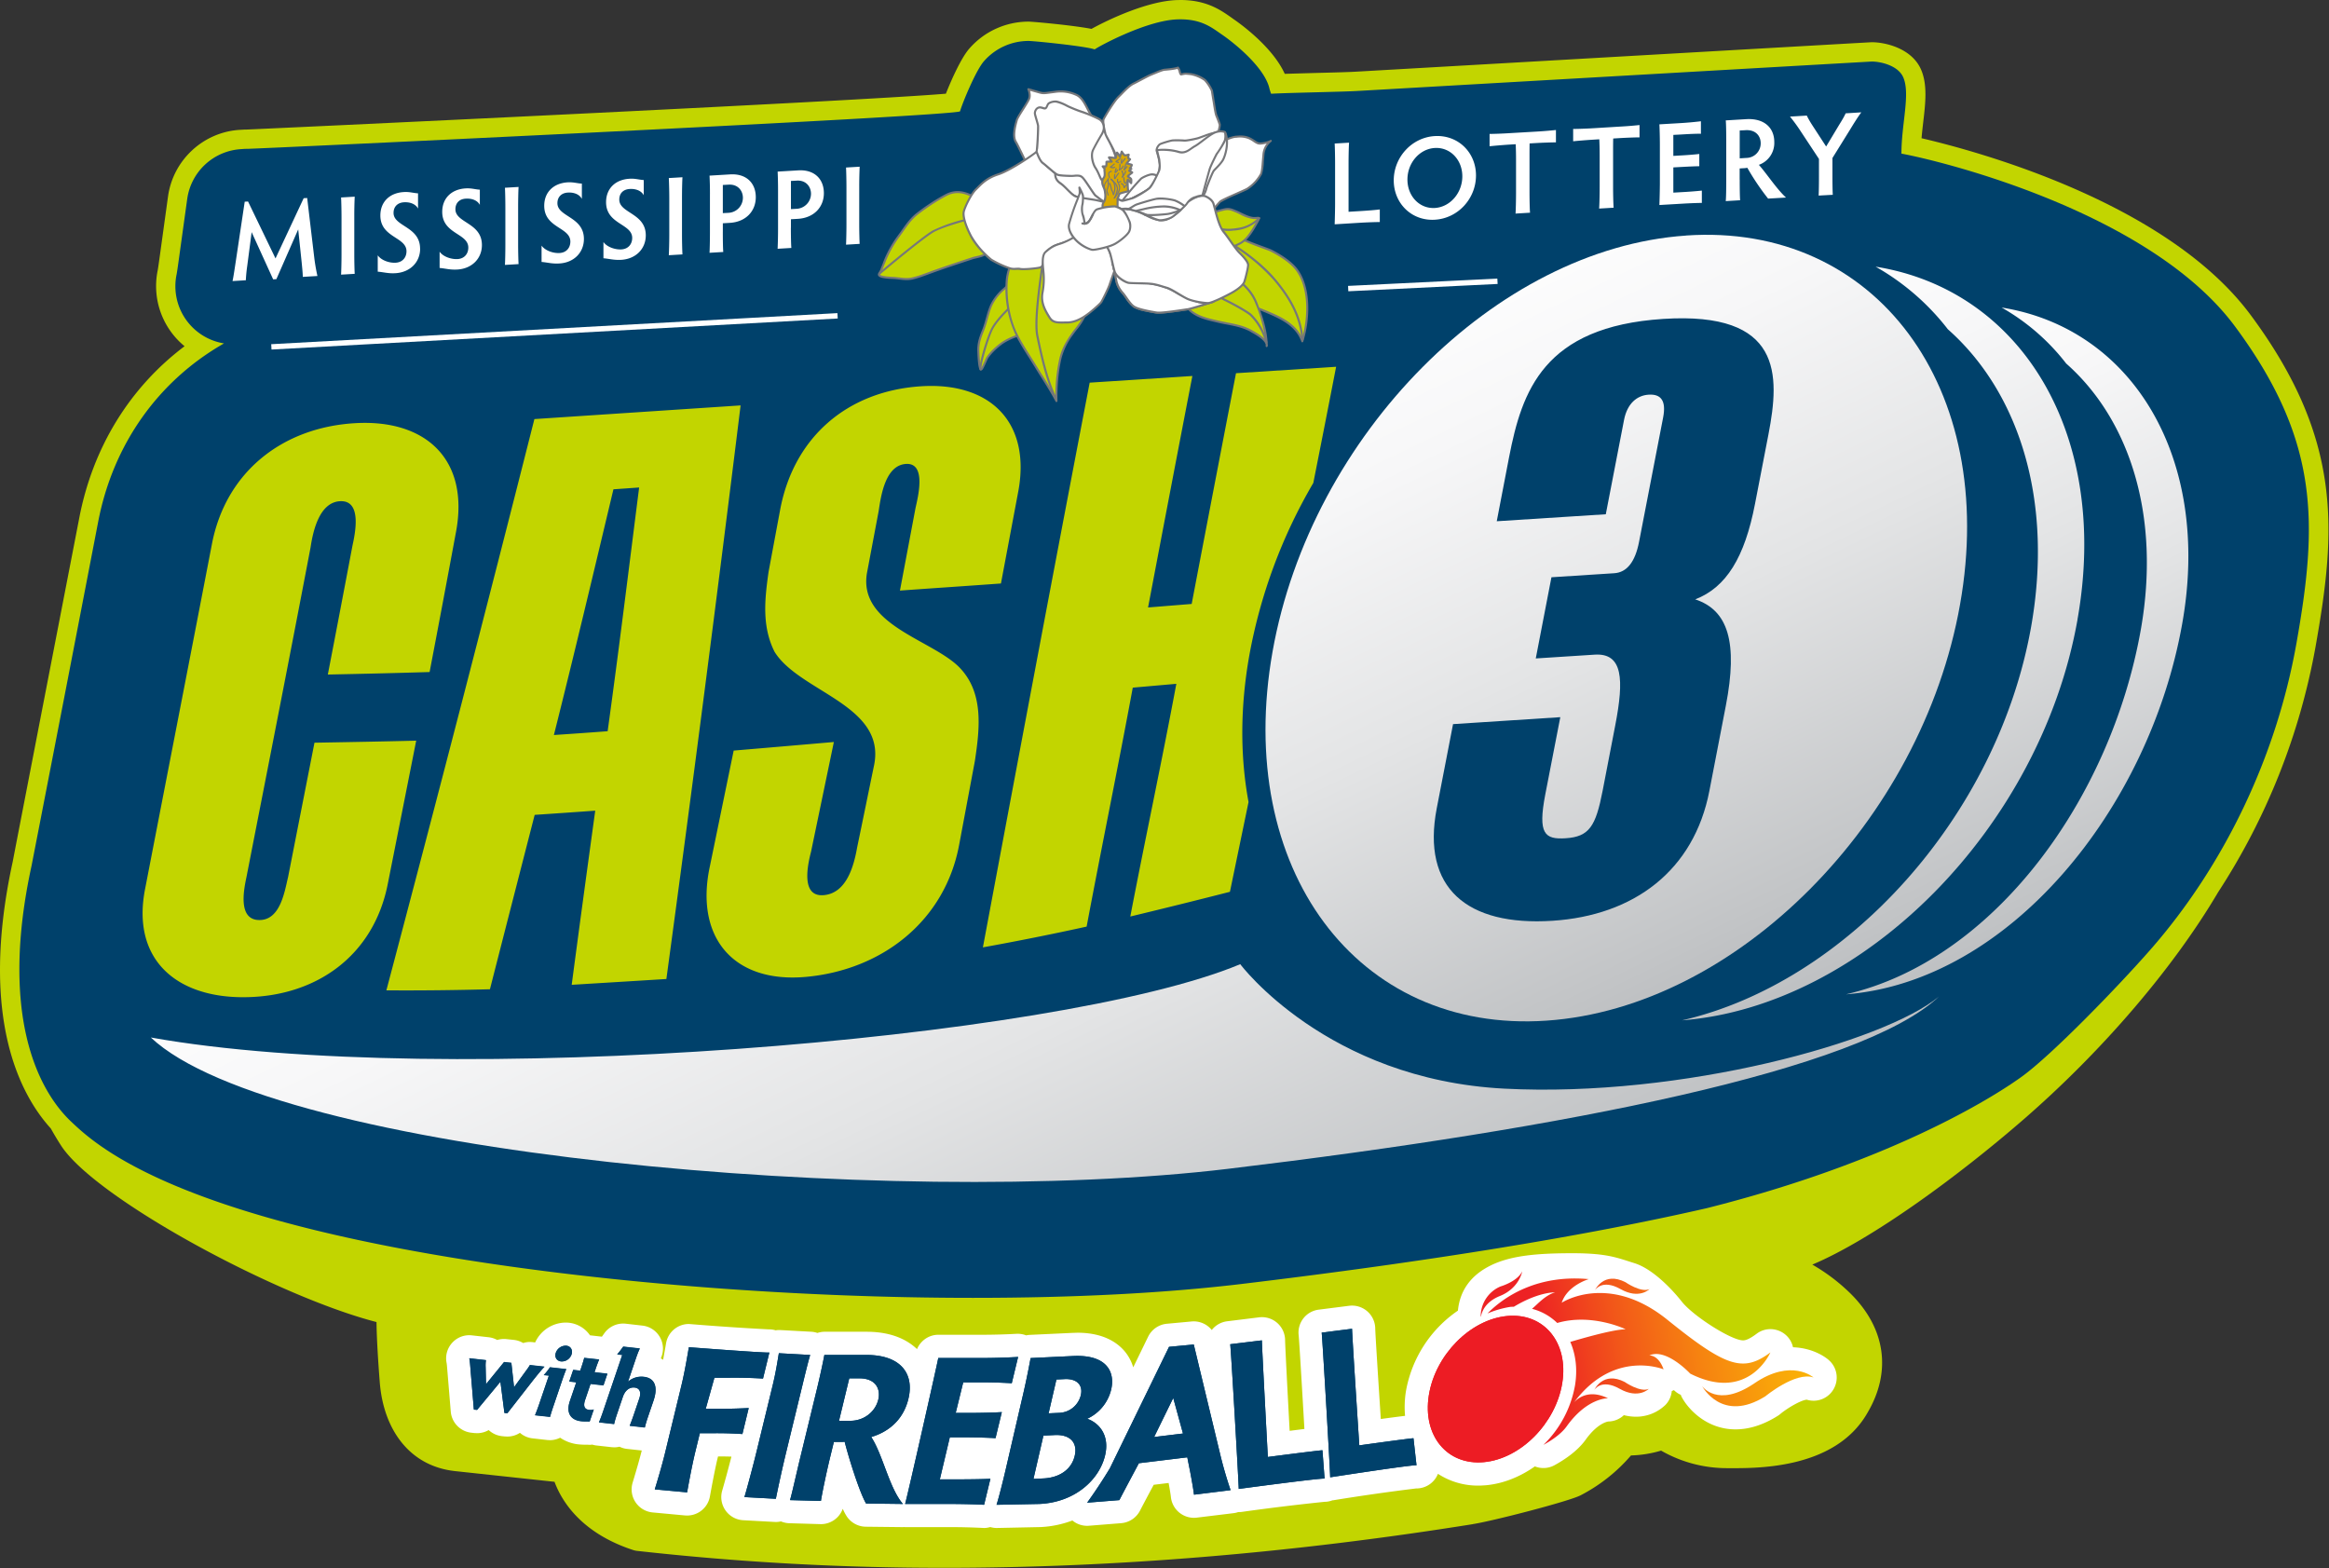 <svg xmlns="http://www.w3.org/2000/svg" width="433.96" height="292.18"><rect width="100%" height="100%" fill="#333333" stroke="none"/><defs><linearGradient id="a" x1="363.91" x2="289.53" y1="246.46" y2="261.37" gradientTransform="rotate(-1.529 212.448 182.463)scale(.75)" gradientUnits="userSpaceOnUse" spreadMethod="pad"><stop offset="0" style="stop-opacity:1;stop-color:#fed401"/><stop offset=".12" style="stop-opacity:1;stop-color:#fdce02"/><stop offset=".28" style="stop-opacity:1;stop-color:#fcbf04"/><stop offset=".45" style="stop-opacity:1;stop-color:#f9a609"/><stop offset=".62" style="stop-opacity:1;stop-color:#f68410"/><stop offset=".81" style="stop-opacity:1;stop-color:#f25719"/><stop offset="1" style="stop-opacity:1;stop-color:#ed2224"/></linearGradient><linearGradient id="b" x1="360.35" x2="285.97" y1="228.72" y2="243.63" gradientTransform="scale(.75)" gradientUnits="userSpaceOnUse" spreadMethod="pad"><stop offset="0" style="stop-opacity:1;stop-color:#fed401"/><stop offset=".12" style="stop-opacity:1;stop-color:#fdce02"/><stop offset=".28" style="stop-opacity:1;stop-color:#fcbf04"/><stop offset=".45" style="stop-opacity:1;stop-color:#f9a609"/><stop offset=".62" style="stop-opacity:1;stop-color:#f68410"/><stop offset=".81" style="stop-opacity:1;stop-color:#f25719"/><stop offset="1" style="stop-opacity:1;stop-color:#ed2224"/></linearGradient><linearGradient id="c" x1="359.63" x2="285.24" y1="225.08" y2="239.99" gradientTransform="scale(.75)" gradientUnits="userSpaceOnUse" spreadMethod="pad"><stop offset="0" style="stop-opacity:1;stop-color:#fed401"/><stop offset=".12" style="stop-opacity:1;stop-color:#fdce02"/><stop offset=".28" style="stop-opacity:1;stop-color:#fcbf04"/><stop offset=".45" style="stop-opacity:1;stop-color:#f9a609"/><stop offset=".62" style="stop-opacity:1;stop-color:#f68410"/><stop offset=".81" style="stop-opacity:1;stop-color:#f25719"/><stop offset="1" style="stop-opacity:1;stop-color:#ed2224"/></linearGradient><linearGradient id="d" x1="362.45" x2="288.07" y1="239.18" y2="254.09" gradientTransform="scale(.75)" gradientUnits="userSpaceOnUse" spreadMethod="pad"><stop offset="0" style="stop-opacity:1;stop-color:#fed401"/><stop offset=".12" style="stop-opacity:1;stop-color:#fdce02"/><stop offset=".28" style="stop-opacity:1;stop-color:#fcbf04"/><stop offset=".45" style="stop-opacity:1;stop-color:#f9a609"/><stop offset=".62" style="stop-opacity:1;stop-color:#f68410"/><stop offset=".81" style="stop-opacity:1;stop-color:#f25719"/><stop offset="1" style="stop-opacity:1;stop-color:#ed2224"/></linearGradient><linearGradient id="e" x1="365.07" x2="290.68" y1="252.23" y2="267.14" gradientTransform="scale(.75)" gradientUnits="userSpaceOnUse" spreadMethod="pad"><stop offset="0" style="stop-opacity:1;stop-color:#fed401"/><stop offset=".12" style="stop-opacity:1;stop-color:#fdce02"/><stop offset=".28" style="stop-opacity:1;stop-color:#fcbf04"/><stop offset=".45" style="stop-opacity:1;stop-color:#f9a609"/><stop offset=".62" style="stop-opacity:1;stop-color:#f68410"/><stop offset=".81" style="stop-opacity:1;stop-color:#f25719"/><stop offset="1" style="stop-opacity:1;stop-color:#ed2224"/></linearGradient><linearGradient id="f" x1="363.91" x2="289.53" y1="246.46" y2="261.37" gradientTransform="rotate(-1.529 212.448 182.463)scale(.75)" gradientUnits="userSpaceOnUse" spreadMethod="pad"><stop offset="0" style="stop-opacity:1;stop-color:#fed401"/><stop offset=".12" style="stop-opacity:1;stop-color:#fdce02"/><stop offset=".28" style="stop-opacity:1;stop-color:#fcbf04"/><stop offset=".45" style="stop-opacity:1;stop-color:#f9a609"/><stop offset=".62" style="stop-opacity:1;stop-color:#f68410"/><stop offset=".81" style="stop-opacity:1;stop-color:#f25719"/><stop offset="1" style="stop-opacity:1;stop-color:#ed2224"/></linearGradient><linearGradient id="g" x1="360.35" x2="285.97" y1="228.72" y2="243.63" gradientTransform="scale(.75)" gradientUnits="userSpaceOnUse" spreadMethod="pad"><stop offset="0" style="stop-opacity:1;stop-color:#fed401"/><stop offset=".12" style="stop-opacity:1;stop-color:#fdce02"/><stop offset=".28" style="stop-opacity:1;stop-color:#fcbf04"/><stop offset=".45" style="stop-opacity:1;stop-color:#f9a609"/><stop offset=".62" style="stop-opacity:1;stop-color:#f68410"/><stop offset=".81" style="stop-opacity:1;stop-color:#f25719"/><stop offset="1" style="stop-opacity:1;stop-color:#ed2224"/></linearGradient><linearGradient id="h" x1="359.63" x2="285.24" y1="225.08" y2="239.99" gradientTransform="scale(.75)" gradientUnits="userSpaceOnUse" spreadMethod="pad"><stop offset="0" style="stop-opacity:1;stop-color:#fed401"/><stop offset=".12" style="stop-opacity:1;stop-color:#fdce02"/><stop offset=".28" style="stop-opacity:1;stop-color:#fcbf04"/><stop offset=".45" style="stop-opacity:1;stop-color:#f9a609"/><stop offset=".62" style="stop-opacity:1;stop-color:#f68410"/><stop offset=".81" style="stop-opacity:1;stop-color:#f25719"/><stop offset="1" style="stop-opacity:1;stop-color:#ed2224"/></linearGradient><linearGradient id="i" x1="362.45" x2="288.07" y1="239.18" y2="254.09" gradientTransform="scale(.75)" gradientUnits="userSpaceOnUse" spreadMethod="pad"><stop offset="0" style="stop-opacity:1;stop-color:#fed401"/><stop offset=".12" style="stop-opacity:1;stop-color:#fdce02"/><stop offset=".28" style="stop-opacity:1;stop-color:#fcbf04"/><stop offset=".45" style="stop-opacity:1;stop-color:#f9a609"/><stop offset=".62" style="stop-opacity:1;stop-color:#f68410"/><stop offset=".81" style="stop-opacity:1;stop-color:#f25719"/><stop offset="1" style="stop-opacity:1;stop-color:#ed2224"/></linearGradient><linearGradient id="j" x1="365.07" x2="290.68" y1="252.23" y2="267.14" gradientTransform="scale(.75)" gradientUnits="userSpaceOnUse" spreadMethod="pad"><stop offset="0" style="stop-opacity:1;stop-color:#fed401"/><stop offset=".12" style="stop-opacity:1;stop-color:#fdce02"/><stop offset=".28" style="stop-opacity:1;stop-color:#fcbf04"/><stop offset=".45" style="stop-opacity:1;stop-color:#f9a609"/><stop offset=".62" style="stop-opacity:1;stop-color:#f68410"/><stop offset=".81" style="stop-opacity:1;stop-color:#f25719"/><stop offset="1" style="stop-opacity:1;stop-color:#ed2224"/></linearGradient><linearGradient id="k" x1="267.7" x2="338.18" y1="47.31" y2="193.87" gradientTransform="scale(.75)" gradientUnits="userSpaceOnUse" spreadMethod="pad"><stop offset="0" style="stop-opacity:1;stop-color:#fff"/><stop offset=".2" style="stop-opacity:1;stop-color:#f7f7f8"/><stop offset=".49" style="stop-opacity:1;stop-color:#e3e4e5"/><stop offset=".84" style="stop-opacity:1;stop-color:#c2c4c6"/><stop offset="1" style="stop-opacity:1;stop-color:#b1b3b6"/></linearGradient><linearGradient id="l" x1="159.1" x2="234.62" y1="115.45" y2="272.49" gradientTransform="scale(.75)" gradientUnits="userSpaceOnUse" spreadMethod="pad"><stop offset="0" style="stop-opacity:1;stop-color:#fff"/><stop offset=".2" style="stop-opacity:1;stop-color:#f7f7f8"/><stop offset=".49" style="stop-opacity:1;stop-color:#e3e4e5"/><stop offset=".84" style="stop-opacity:1;stop-color:#c2c4c6"/><stop offset="1" style="stop-opacity:1;stop-color:#b1b3b6"/></linearGradient><linearGradient id="m" x1="311.24" x2="373.79" y1="55.79" y2="185.86" gradientTransform="scale(.75)" gradientUnits="userSpaceOnUse" spreadMethod="pad"><stop offset="0" style="stop-opacity:1;stop-color:#fff"/><stop offset=".2" style="stop-opacity:1;stop-color:#f7f7f8"/><stop offset=".49" style="stop-opacity:1;stop-color:#e3e4e5"/><stop offset=".84" style="stop-opacity:1;stop-color:#c2c4c6"/><stop offset="1" style="stop-opacity:1;stop-color:#b1b3b6"/></linearGradient><linearGradient id="n" x1="339.5" x2="397.15" y1="62.07" y2="181.94" gradientTransform="scale(.75)" gradientUnits="userSpaceOnUse" spreadMethod="pad"><stop offset="0" style="stop-opacity:1;stop-color:#fff"/><stop offset=".2" style="stop-opacity:1;stop-color:#f7f7f8"/><stop offset=".49" style="stop-opacity:1;stop-color:#e3e4e5"/><stop offset=".84" style="stop-opacity:1;stop-color:#c2c4c6"/><stop offset="1" style="stop-opacity:1;stop-color:#b1b3b6"/></linearGradient></defs><path d="M132.059 219.137a384 384 0 0 1-43.028-2.371 2.7 2.7 0 0 1-.523-.114c-7.274-2.379-9.996-6.84-10.996-9.539l-13.95-1.5c-6.406-.722-9.937-5.894-10.468-12.301-.227-2.843-.438-6.156-.465-8.527-13.863-3.57-39.25-17.226-44.078-24.644a42 42 0 0 1-1.449-2.414c-4.161-4.571-10.11-15.325-5.325-37.286 1.297-6.75 2.625-13.55 3.938-20.363l5.34-27.555c1.875-9.929 7.05-18.335 14.746-24.132a10.86 10.86 0 0 1-3.75-10.637s.074-.418.301-2.078l1.136-8.227c.707-5.086 4.938-9 10.051-9.301l.34-.019c.215-.016.426-.024.644-.024.719-.015 85.403-3.945 97.696-5.011.785-1.985 2.136-5 3.277-6.305a10.98 10.98 0 0 1 8.266-3.766c.59 0 5.976.481 8.812 1.012C155.023 2.684 160.5.113 164.586.008L165 0c3.629 0 5.609 1.395 7.066 2.414l.375.27c.989.675 5.45 3.894 7.145 7.636l4.262-.121c2.34-.058 4.769-.121 5.797-.187 71.777-4.11 71.902-4.11 72-4.11 1.824 0 5.593.809 6.902 3.864.891 2.105.598 4.648.281 7.347-.082.731-.172 1.473-.23 2.207 7.972 1.86 34.379 9.032 46.004 24.711 12.953 17.477 11.925 30.266 9.062 46.403a92.95 92.95 0 0 1-13.621 34.285c-6.254 10.597-16.148 22.152-27.152 31.715-9.118 7.921-21.254 16.832-29.563 20.32a26.3 26.3 0 0 1 5.129 3.84c5.086 4.883 6.031 11.031 2.582 16.875-4.605 8.09-15.992 7.738-19.621 7.738-3.254 0-6.422-.84-9.227-2.453a16.3 16.3 0 0 1-4.207.676 23.6 23.6 0 0 1-7.004 5.55c-1.558.848-12.519 3.661-15.089 4.043v.008c-25.305 4.047-50.145 6.106-73.825 6.106z" style="fill:#c2d500;fill-opacity:1;fill-rule:nonzero;stroke:none" transform="scale(1.333)"/><path d="M67.926 190.125c-.043.324-.059.637-.043.953l.051 2.406 2.519-3.089 1.024.113.375 3.398 1.761-2.418c.223-.297.383-.554.449-.672l2.047.223c-.488.512-1.07 1.238-1.543 1.832l-3.652 4.68-.406-.047-.563-4.363-3.261 3.937-.45-.047-.468-5.652c-.043-.543-.075-1.043-.172-1.516zm6.863 7.695c.137-.3.375-.961.547-1.461l1.383-4.074-.715-.074c.262-.258.644-.75.863-1.09l2.289.258c-.136.312-.359.93-.535 1.445l-1.273 3.758c-.188.531-.399 1.199-.457 1.469l-2.102-.223zm4.375-9.711c.613.075.93.614.719 1.227a1.44 1.44 0 0 1-1.461.961c-.61-.074-.934-.598-.731-1.199a1.46 1.46 0 0 1 1.473-.989m3.262 10.594c-.278-.027-.692.016-1.215-.043-1.297-.148-2.168-1.019-1.547-2.836l.887-2.601-.977-.114.547-1.621.977.106.172-.485c.156-.472.3-.953.39-1.3l2.086.226c-.152.344-.316.801-.48 1.297l-.164.488 1.796.203-.546 1.625-1.805-.199-.75 2.211c-.332.969-.039 1.352.539 1.426.211.023.523.008.668-.074zm6.929-3.215c.301-.879.059-1.457-.636-1.531-.781-.09-1.367.441-1.66 1.305l-.786 2.324c-.136.398-.351 1.059-.429 1.473l-2.129-.243c.18-.394.422-1.054.562-1.461l2.7-7.949-.711-.082c.222-.226.675-.84.847-1.09l2.325.262c-.204.406-.399.938-.571 1.442l-1.086 3.195a2.85 2.85 0 0 1 2.196-.676c1.636.18 1.988 1.516 1.382 3.301l-.789 2.301a17 17 0 0 0-.433 1.48l-2.117-.242a27 27 0 0 0 .539-1.461zm2.168 12.684c.278-.895.989-3.234 1.461-5.184l2.274-9.375c.48-1.972.883-4.457 1.035-5.312 0 0 10.336.797 11.25.746l-.887 3.637a66 66 0 0 0-4.828-.114h-1.965l-1.215 4.344h1.68c1.906 0 3.449-.062 4.328-.113l-.879 3.637a52 52 0 0 0-4.273-.114h-1.68l-.648 2.664c-.473 1.95-.973 4.711-1.129 5.602zm18.368-5.184q-.78 3.236-1.442 6.5l-4.394-.238c.277-.891 1.199-4.312 1.672-6.262l2.281-9.375c.472-1.949.711-3.617.863-4.472l4.379.242c-.262.855-.613 2.289-1.086 4.238zm6.082.961c-.473 1.949-1.094 4.949-1.223 5.84l-4.32-.117c.269-.895.906-3.774 1.379-5.723l2.289-9.429c.48-1.95.98-4.274 1.132-5.137h5.895c4.738 0 6.711 2.578 5.852 6.133-.75 3.097-2.957 4.675-5.192 5.336 1.641 2.519 2.496 7.093 4.426 9.359l-5.152-.063c-.903-1.55-2.371-6.199-2.993-8.636-.203.027-.375.027-.554.027h-.953l-.586 2.402zm1.304-5.363h1.59c1.875 0 3.473-1.231 3.895-2.949.375-1.551-.407-2.985-2.625-2.985h-1.426zm14.094 8.187h2.106c1.996 0 4.089-.027 4.964-.089l-.882 3.644c-.856-.058-2.918-.117-4.914-.117h-6.129c.437-1.574 4.488-19.547 4.636-20.402h6.188c1.965 0 4.066-.09 4.972-.149l-.886 3.676a71 71 0 0 0-4.91-.121h-1.875l-1.051 4.273h1.648c1.973 0 3.895-.058 4.801-.117l-.883 3.645c-.879-.063-2.777-.121-4.742-.121h-1.648zm7.926 3.555c.301-.937.914-3.328 1.379-5.367l2.094-9.047c.484-2.019.914-4.055 1.289-6.098l5.957-.285c4.722-.222 5.863 2.25 5.308 4.668a6.03 6.03 0 0 1-3.351 4.102c1.687.597 3.148 2.308 2.504 5.09-.774 3.355-4.125 6.578-9.172 6.82zm5.16-3.621 1.402-.066c2.207-.106 3.914-1.223 4.368-3.164.441-1.922-.739-2.989-2.762-2.899l-1.613.078zm2.117-9.164 1.438-.066a3.224 3.224 0 0 0 3.066-2.477c.34-1.469-.629-2.316-2.242-2.242l-1.168.058zm20.324 11.371c-.074-.691-.359-2.266-.527-3.152l-.41-2.071-6.766.825s-2.304 4.312-2.73 5.156l-4.5.359a72 72 0 0 0 3.18-4.816l8.265-16.965 3.457-.328 3.707 15.41q.61 2.507 1.438 4.949zm-2.902-13.516-2.672 5.454 4.035-.489zm13.231 8.243s6.761-.879 7.625-.938l.3 3.961c-.871-.055-12 1.445-12 1.445-.043-1.574-1.078-19.363-1.191-20.226l4.426-.539c0 .855.832 16.297.832 16.297zm12.777-1.621s6.715-.938 7.574-.997l.422 3.778c-.871-.051-12.066 1.683-12.066 1.683-.039-1.578-1.082-19.359-1.188-20.222l4.246-.539c0 .855 1.012 16.297 1.012 16.297" style="fill:#00416b;fill-opacity:1;fill-rule:nonzero;stroke:none" transform="scale(1.333)"/><path d="M67.926 190.125c-.043.324-.059.637-.043.953l.051 2.406 2.519-3.089 1.024.113.375 3.398 1.761-2.418c.223-.297.383-.554.449-.672l2.047.223c-.496.512-1.07 1.238-1.543 1.832l-3.652 4.68-.406-.047-.563-4.363-3.261 3.937-.45-.047-.468-5.652c-.043-.543-.075-1.043-.172-1.516zm6.863 7.695c.195-.48.379-.968.539-1.461l1.391-4.074-.715-.074c.262-.258.644-.75.863-1.09l2.289.258c-.136.312-.359.93-.535 1.445l-1.273 3.758c-.188.531-.399 1.199-.457 1.469l-2.102-.223zm4.375-9.711c.613.075.93.614.719 1.227a1.44 1.44 0 0 1-1.461.961c-.61-.074-.934-.598-.731-1.199a1.46 1.46 0 0 1 1.473-.989m3.262 10.594c-.278-.027-.692.016-1.215-.043-1.297-.148-2.168-1.019-1.547-2.836l.887-2.601-.977-.114.547-1.621.977.106.164-.485c.164-.48.308-.953.398-1.3l2.086.226c-.152.344-.316.801-.48 1.297l-.164.488 1.796.203-.546 1.625-1.805-.199-.75 2.211c-.332.969-.039 1.352.539 1.426.211.023.523.008.668-.074zm6.929-3.215c.301-.879.059-1.457-.644-1.531-.773-.09-1.359.441-1.652 1.305l-.786 2.316c-.144.406-.351 1.067-.429 1.481l-2.129-.243c.18-.394.422-1.054.555-1.461l2.707-7.949-.711-.082c.222-.226.675-.84.847-1.09l2.325.262c-.204.406-.399.938-.571 1.442l-1.086 3.195a2.85 2.85 0 0 1 2.196-.676c1.636.18 1.98 1.516 1.382 3.301l-.789 2.301a17 17 0 0 0-.433 1.48l-2.117-.242a27 27 0 0 0 .539-1.461zm2.168 12.684c.278-.895.989-3.234 1.461-5.184l2.274-9.375c.48-1.972.883-4.457 1.035-5.312 0 0 10.336.797 11.25.746l-.887 3.637a66 66 0 0 0-4.828-.114h-1.965l-1.215 4.344h1.68c1.906 0 3.449-.062 4.328-.113l-.879 3.637a52 52 0 0 0-4.273-.114h-1.68l-.648 2.664c-.473 1.95-.973 4.711-1.129 5.602zm18.368-5.184q-.78 3.236-1.442 6.5l-4.394-.238c.277-.891 1.199-4.312 1.672-6.262l2.281-9.375c.472-1.949.711-3.617.863-4.472l4.379.242c-.262.855-.613 2.289-1.086 4.238zm6.082.961c-.473 1.949-1.094 4.949-1.223 5.84l-4.32-.117c.269-.895.906-3.774 1.379-5.723l2.289-9.429c.48-1.95.98-4.274 1.132-5.137h5.895c4.738 0 6.711 2.578 5.852 6.133-.75 3.097-2.957 4.675-5.192 5.336 1.641 2.519 2.496 7.093 4.426 9.359l-5.152-.063c-.903-1.55-2.371-6.199-2.993-8.636-.203.027-.375.027-.554.027h-.953l-.586 2.402zm1.304-5.363h1.59c1.875 0 3.473-1.231 3.895-2.949.375-1.551-.407-2.985-2.625-2.985h-1.426zm14.094 8.187h2.106c1.996 0 4.089-.027 4.964-.089l-.882 3.644c-.856-.058-2.918-.117-4.914-.117h-6.129c.437-1.574 4.488-19.547 4.636-20.402h6.188c1.965 0 4.066-.09 4.972-.149l-.886 3.676a71 71 0 0 0-4.91-.121h-1.875l-1.051 4.273h1.648c1.973 0 3.895-.058 4.801-.117l-.883 3.645c-.879-.063-2.777-.121-4.742-.121h-1.648zm7.926 3.555c.301-.937.914-3.328 1.379-5.367l2.094-9.047c.484-2.019.914-4.055 1.289-6.098l5.957-.285c4.722-.222 5.863 2.25 5.308 4.668a6.03 6.03 0 0 1-3.351 4.102c1.687.597 3.148 2.308 2.504 5.09-.774 3.355-4.125 6.578-9.172 6.82zm5.16-3.621 1.402-.066c2.207-.106 3.914-1.223 4.368-3.164.441-1.922-.739-2.989-2.762-2.899l-1.613.078zm2.117-9.164 1.438-.066a3.224 3.224 0 0 0 3.066-2.477c.34-1.469-.629-2.316-2.242-2.242l-1.168.058zm20.324 11.371c-.074-.691-.359-2.266-.527-3.152l-.41-2.071-6.766.825s-2.304 4.312-2.73 5.156l-4.5.359a72 72 0 0 0 3.18-4.816l8.265-16.965 3.457-.328 3.707 15.41q.61 2.507 1.438 4.949zm-2.902-13.516-2.672 5.454 4.035-.489zm13.231 8.243s6.761-.879 7.625-.938l.3 3.961c-.871-.055-12 1.445-12 1.445-.043-1.574-1.078-19.363-1.191-20.226l4.426-.539c0 .855.832 16.297.832 16.297zm12.777-1.621s6.715-.938 7.574-.997l.422 3.778c-.871-.051-12.066 1.683-12.066 1.683-.039-1.578-1.082-19.359-1.188-20.222l4.246-.539c0 .855 1.012 16.297 1.012 16.297" style="fill:#00416b;fill-opacity:1;fill-rule:nonzero;stroke:none" transform="scale(1.333)"/><path d="M227.113 193.164c-3.066-1.578-4.258 1.109-4.258 1.109s.946-1.636 3.563-.152c2.625 1.473 4.051 0 4.051 0-1.203.543-3.356-.957-3.356-.957" style="fill:url(#a);stroke:none" transform="scale(1.333)"/><path d="M226.523 180.18c2.625 1.476 4.043 0 4.043 0-1.203.539-3.347-.961-3.347-.961-3.074-1.574-4.266 1.109-4.266 1.109s.945-1.625 3.57-.148" style="fill:url(#b);stroke:none" transform="scale(1.333)"/><path d="M207.016 184.004c.097-.598.554-2.024 2.648-2.863 2.723-1.102 3.117-3.45 3.117-3.45-.66 1.43-3.027 2.114-3.027 2.114a4.53 4.53 0 0 0-2.777 4.222z" style="fill:url(#c);stroke:none" transform="scale(1.333)"/><path d="M247.469 189.031c-3.793 2.813-6.149 2.09-14.414-4.578-8.266-6.656-14.758-2.367-14.758-2.367.801-2.438 3.785-3.301 3.785-3.301-6.945-.644-11.641 2.235-14.16 4.801a13.6 13.6 0 0 1 3.066-.902c.203-.036.414-.036.617-.036 3.497-2.109 5.754-2.011 5.754-2.011-1.382.414-2.402 1.621-3.211 2.297a7.83 7.83 0 0 1 3.524 1.98c4.844-1.41 9.562.875 9.562.875-1.558.047-4.769.895-7.738 1.77.77 1.757 1.02 3.828.668 6.046a15.32 15.32 0 0 1-4.426 8.348c1.348-.726 2.586-1.652 3.254-2.59 2.879-4.027 5.774-3.922 5.774-3.922-3.172-1.566-4.789.633-4.789.633 5.585-7.57 12.562-4.676 12.562-4.676-.73-2.07-1.996-1.941-1.996-1.941 2.348-1.102 5.715 2.535 5.715 2.535 8.16 4.11 11.211-2.961 11.211-2.961" style="fill:url(#d);stroke:none" transform="scale(1.333)"/><path d="M245.234 193.344c-5.187 3.531-7.312.39-7.312.39s2.762 5.25 8.851 1.422c0 0 4.231-3.492 6.727-2.625 0 0-3.074-2.73-8.266.813" style="fill:url(#e);stroke:none" transform="scale(1.333)"/><path d="M255.652 190.117c-.328-.301-2.101-1.711-5.023-1.808-.504-2.293-3.219-3.297-5.094-1.883-1.086.812-1.582.918-1.89.918-1.633 0-6.973-3.406-8.551-5.403-1.574-1.992-4.199-4.625-6.614-5.382-2.414-.75-3.765-1.387-8.625-1.395-4.843 0-8.593.297-11.437 1.688-2.844 1.386-4.352 3.539-4.629 6.336a17.26 17.26 0 0 0-7.273 11.316 14 14 0 0 0-.114 3.391c-.879.105-2.144.269-3.39.441-.36-5.488-.766-11.938-.778-12.598a3.243 3.243 0 0 0-3.656-3.226l-4.242.539a3.225 3.225 0 0 0-2.805 3.594c.074.691.485 7.574.801 13.082l-2.062.261c-.301-5.519-.629-11.992-.637-12.629a3.24 3.24 0 0 0-3.637-3.234l-4.426.547a3.24 3.24 0 0 0-2.175 1.207l-.008.023a3.23 3.23 0 0 0-2.821-1.199l-3.464.32a3.25 3.25 0 0 0-2.61 1.801l-2.086 4.289a6.3 6.3 0 0 0-1.094-2.113c-.988-1.238-2.953-2.723-6.71-2.723l-.739.024-5.953.277a3 3 0 0 0-.472.067 3.3 3.3 0 0 0-1.329-.219 88 88 0 0 1-4.769.136h-6.188c-1.312 0-2.476.825-2.968 2.004-1.293-1.23-3.45-2.425-7.051-2.425h-5.903c-.339 0-.66.07-.976.168a3 3 0 0 0-.824-.168l-4.379-.239a3 3 0 0 0-.625.039 3.4 3.4 0 0 0-.883-.136h-.145a382 382 0 0 1-11.105-.75 3.24 3.24 0 0 0-3.188 2.683l-.074.438-.34 1.883-.32-.204c.922-2.003-.383-4.324-2.574-4.574l-2.324-.265a3.24 3.24 0 0 0-3.016 1.359l-.32.449h-.032l-1.636-.187a4.1 4.1 0 0 0-3.434-1.778 4.73 4.73 0 0 0-4.23 2.778l-.375-.047-.344-.024c-.332 0-.652.055-.953.153a3.2 3.2 0 0 0-1.289-.438l-1.028-.109a3.2 3.2 0 0 0-1.312.117 3.3 3.3 0 0 0-1.215-.383l-2.328-.261c-2.184-.243-3.973 1.714-3.531 3.871.039.211.058.523.09.898l.488 5.883a3.24 3.24 0 0 0 2.863 2.953l.453.051.367.015a3.2 3.2 0 0 0 1.618-.433 3.24 3.24 0 0 0 1.839.847l.403.043.363.016c.629 0 1.242-.18 1.762-.523a3.2 3.2 0 0 0 1.754.773l2.101.238.352.016c.504 0 .976-.129 1.418-.34a5.55 5.55 0 0 0 2.551.926c.418.043.777.051 1.078.051h.211l.285.015c.121 0 .238-.015.359-.031.18.055.375.098.57.121l2.129.238.36.024c.258 0 .511-.031.75-.09.332.164.691.27 1.066.309l2.047.222c-.238.946-.637 2.387-1.273 4.481a3.238 3.238 0 0 0 2.789 4.176l4.523.421.301.012a3.24 3.24 0 0 0 3.187-2.676c.188-1.027.653-3.601 1.086-5.398l.051-.188c.738 0 1.352.012 1.867.028a149 149 0 0 1-1.273 4.703 3.24 3.24 0 0 0 2.918 4.187l4.387.239c.296.019.597-.004.886-.075.375.149.77.247 1.184.254l4.41.129c1.367 0 2.59-.859 3.051-2.144.152.336.301.636.453.883a3.24 3.24 0 0 0 2.766 1.621l5.199.058.133-.015.16.015h6.133q2.46-.007 4.921.121c.293 0 .575-.054.856-.129.277.075.574.129.875.129l6.152-.129a14.5 14.5 0 0 0 4.453-.921 3.22 3.22 0 0 0 2.325.734l4.5-.359a3.26 3.26 0 0 0 2.625-1.747c.257-.511 1.207-2.304 1.914-3.617l2.086-.254c.164.899.289 1.649.32 1.973a3.24 3.24 0 0 0 3.617 2.871l5.113-.621a3 3 0 0 0 .676-.156h.074c.145 0 .286 0 .426-.024a322 322 0 0 1 11.574-1.41c.375 0 .75-.074 1.102-.211.062 0 .121 0 .172-.015q5.736-.932 11.508-1.641H198a3.24 3.24 0 0 0 3-2.047 10.2 10.2 0 0 0 5.641 1.649c.351 0 .711-.024 1.086-.051 2.414-.227 4.757-1.18 6.82-2.633a3.24 3.24 0 0 0 2.734-.16c1.344-.735 3.188-1.942 4.352-3.555 1.613-2.258 2.984-2.535 3.187-2.562a3.23 3.23 0 0 0 2.168-.887 6.8 6.8 0 0 0 1.649.219 5.9 5.9 0 0 0 4.164-1.653 3.2 3.2 0 0 0 .883-1.933l.3-.129c.235.234.512.437.813.586l.148.074c.039.09.059.187.114.277.882 1.688 3.472 4.547 7.535 4.547 1.914 0 3.902-.629 5.902-1.89a2.5 2.5 0 0 0 .34-.247c1.078-.894 2.945-1.964 3.719-2.011a3.22 3.22 0 0 0 3.734-1.453 3.24 3.24 0 0 0-.637-4.067" style="fill:#fff;fill-opacity:1;fill-rule:nonzero;stroke:none" transform="scale(1.333)"/><path d="M210.676 183.938c-5.153.48-10.051 5.437-10.949 11.078-.903 5.64 2.546 9.824 7.699 9.351 5.152-.48 10.051-5.437 10.953-11.078.898-5.633-2.551-9.824-7.703-9.351" style="fill:#ed1c24;fill-opacity:1;fill-rule:nonzero;stroke:none" transform="scale(1.333)"/><path d="M67.926 190.125c-.043.324-.059.637-.043.953l.051 2.406 2.519-3.089 1.024.113.375 3.398 1.761-2.418c.223-.297.383-.554.449-.672l2.047.223c-.488.512-1.07 1.238-1.543 1.832l-3.652 4.68-.406-.047-.563-4.363-3.261 3.937-.45-.047-.468-5.652c-.043-.543-.075-1.043-.172-1.516zm6.863 7.695c.137-.3.375-.961.547-1.461l1.383-4.074-.715-.074c.262-.258.644-.75.863-1.09l2.289.258c-.136.312-.359.93-.535 1.445l-1.273 3.758c-.188.531-.399 1.199-.457 1.469l-2.102-.223zm4.375-9.711c.613.075.93.614.719 1.227a1.44 1.44 0 0 1-1.461.961c-.61-.074-.934-.598-.731-1.199a1.46 1.46 0 0 1 1.473-.989m3.262 10.594c-.278-.027-.692.016-1.215-.043-1.297-.148-2.168-1.019-1.547-2.836l.887-2.601-.977-.114.547-1.621.977.106.172-.485c.156-.472.3-.953.39-1.3l2.086.226c-.152.344-.316.801-.48 1.297l-.164.488 1.796.203-.546 1.625-1.805-.199-.75 2.211c-.332.969-.039 1.352.539 1.426.211.023.523.008.668-.074zm6.929-3.215c.301-.879.059-1.457-.636-1.531-.781-.09-1.367.441-1.66 1.305l-.786 2.324c-.136.398-.351 1.059-.429 1.473l-2.129-.243c.18-.394.422-1.054.562-1.461l2.7-7.949-.711-.082c.222-.226.675-.84.847-1.09l2.325.262c-.204.406-.399.938-.571 1.442l-1.086 3.195a2.85 2.85 0 0 1 2.196-.676c1.636.18 1.988 1.516 1.382 3.301l-.789 2.301a17 17 0 0 0-.433 1.48l-2.117-.242a27 27 0 0 0 .539-1.461zm2.168 12.684c.278-.895.989-3.234 1.461-5.184l2.274-9.375c.48-1.972.883-4.457 1.035-5.312 0 0 10.336.797 11.25.746l-.887 3.637a66 66 0 0 0-4.828-.114h-1.965l-1.215 4.344h1.68c1.906 0 3.449-.062 4.328-.113l-.879 3.637a52 52 0 0 0-4.273-.114h-1.68l-.648 2.664c-.473 1.95-.973 4.711-1.129 5.602zm18.368-5.184q-.78 3.236-1.442 6.5l-4.394-.238c.277-.891 1.199-4.312 1.672-6.262l2.281-9.375c.472-1.949.711-3.617.863-4.472l4.379.242c-.262.855-.613 2.289-1.086 4.238zm6.082.961c-.473 1.949-1.094 4.949-1.223 5.84l-4.32-.117c.269-.895.906-3.774 1.379-5.723l2.289-9.429c.48-1.95.98-4.274 1.132-5.137h5.895c4.738 0 6.711 2.578 5.852 6.133-.75 3.097-2.957 4.675-5.192 5.336 1.641 2.519 2.496 7.093 4.426 9.359l-5.152-.063c-.903-1.55-2.371-6.199-2.993-8.636-.203.027-.375.027-.554.027h-.953l-.586 2.402zm1.304-5.363h1.59c1.875 0 3.473-1.231 3.895-2.949.375-1.551-.407-2.985-2.625-2.985h-1.426zm14.094 8.187h2.106c1.996 0 4.089-.027 4.964-.089l-.882 3.644c-.856-.058-2.918-.117-4.914-.117h-6.129c.437-1.574 4.488-19.547 4.636-20.402h6.188c1.965 0 4.066-.09 4.972-.149l-.886 3.676a71 71 0 0 0-4.91-.121h-1.875l-1.051 4.273h1.648c1.973 0 3.895-.058 4.801-.117l-.883 3.645c-.879-.063-2.777-.121-4.742-.121h-1.648zm7.926 3.555c.301-.937.914-3.328 1.379-5.367l2.094-9.047c.484-2.019.914-4.055 1.289-6.098l5.957-.285c4.722-.222 5.863 2.25 5.308 4.668a6.03 6.03 0 0 1-3.351 4.102c1.687.597 3.148 2.308 2.504 5.09-.774 3.355-4.125 6.578-9.172 6.82zm5.16-3.621 1.402-.066c2.207-.106 3.914-1.223 4.368-3.164.441-1.922-.739-2.989-2.762-2.899l-1.613.078zm2.117-9.164 1.438-.066a3.224 3.224 0 0 0 3.066-2.477c.34-1.469-.629-2.316-2.242-2.242l-1.168.058zm20.324 11.371c-.074-.691-.359-2.266-.527-3.152l-.41-2.071-6.766.825s-2.304 4.312-2.73 5.156l-4.5.359a72 72 0 0 0 3.18-4.816l8.265-16.965 3.457-.328 3.707 15.41q.61 2.507 1.438 4.949zm-2.902-13.516-2.672 5.454 4.035-.489zm13.231 8.243s6.761-.879 7.625-.938l.3 3.961c-.871-.055-12 1.445-12 1.445-.043-1.574-1.078-19.363-1.191-20.226l4.426-.539c0 .855.832 16.297.832 16.297zm12.777-1.621s6.715-.938 7.574-.997l.422 3.778c-.871-.051-12.066 1.683-12.066 1.683-.039-1.578-1.082-19.359-1.188-20.222l4.246-.539c0 .855 1.012 16.297 1.012 16.297" style="fill:#00416b;fill-opacity:1;fill-rule:nonzero;stroke:none" transform="scale(1.333)"/><path d="m71.484 190.469.375 3.406 1.754-2.414a6 6 0 0 0 .457-.684l2.047.227c-.496.516-1.07 1.242-1.543 1.828l-3.652 4.688-.414-.043-.555-4.368-3.262 3.938-.453-.051-.472-5.656c-.043-.539-.075-1.035-.164-1.508l2.324.262q-.066.47-.043.945l.058 2.414 2.52-3.094zm5.864 6.082c-.18.527-.391 1.203-.45 1.472l-2.117-.234c.129-.301.383-.961.555-1.461l1.391-4.074-.723-.074c.262-.246.652-.75.871-1.086l2.289.254c-.137.316-.363.929-.543 1.449l-1.273 3.75zm1.824-8.473c.613.067.93.606.719 1.231a1.455 1.455 0 0 1-1.469.972c-.61-.074-.926-.613-.723-1.222a1.47 1.47 0 0 1 1.473-.981m4.582 1.926a17 17 0 0 0-.488 1.293l-.164.484 1.804.203-.547 1.629-1.812-.203-.75 2.219c-.332.961-.039 1.351.547 1.418.203.023.523.015.66-.074l-.578 1.695c-.278-.031-.684.016-1.207-.047-1.297-.141-2.168-1.012-1.555-2.824l.887-2.606-.977-.113.555-1.625.976.113.165-.496c.164-.472.308-.945.398-1.297zm5.609 5.445c.301-.871.051-1.445-.644-1.527-.774-.086-1.367.465-1.653 1.312l-.793 2.325c-.136.39-.347 1.05-.429 1.461l-2.121-.231c.179-.398.418-1.059.547-1.449l2.707-7.973-.711-.074c.222-.234.668-.84.855-1.09l2.317.258c-.204.41-.399.945-.563 1.445l-1.086 3.196a2.86 2.86 0 0 1 2.195-.676c1.637.176 1.981 1.515 1.375 3.301l-.789 2.32c-.129.379-.343 1.047-.433 1.453l-2.117-.234c.164-.395.406-1.063.539-1.446l.804-2.363zm2.16 12.723c.278-.895.989-3.234 1.461-5.184l2.274-9.375c.48-1.972.883-4.457 1.035-5.312 0 0 10.336.797 11.25.746l-.887 3.637a66 66 0 0 0-4.828-.114h-1.965l-1.215 4.344h1.68c1.906 0 3.449-.062 4.328-.113l-.879 3.637a52 52 0 0 0-4.273-.114h-1.68l-.648 2.664c-.473 1.95-.973 4.711-1.129 5.602zm18.368-5.184q-.78 3.236-1.442 6.5l-4.394-.238c.277-.891 1.199-4.312 1.672-6.262l2.281-9.375c.472-1.949.711-3.617.863-4.472l4.379.242c-.262.855-.613 2.289-1.086 4.238zm6.082.961c-.473 1.949-1.094 4.949-1.223 5.84l-4.32-.117c.269-.895.906-3.774 1.379-5.723l2.289-9.429c.48-1.95.98-4.274 1.132-5.137h5.895c4.738 0 6.711 2.578 5.852 6.133-.75 3.097-2.957 4.675-5.192 5.336 1.641 2.519 2.496 7.093 4.426 9.359l-5.152-.063c-.903-1.55-2.371-6.199-2.993-8.636-.203.027-.375.027-.554.027h-.953l-.586 2.402zm1.304-5.363h1.59c1.875 0 3.473-1.231 3.895-2.949.375-1.551-.407-2.985-2.625-2.985h-1.426zm14.094 8.187h2.106c1.996 0 4.089-.027 4.964-.089l-.882 3.644c-.856-.058-2.918-.117-4.914-.117h-6.129c.437-1.574 4.488-19.547 4.636-20.402h6.188c1.965 0 4.066-.09 4.972-.149l-.886 3.676a71 71 0 0 0-4.91-.121h-1.875l-1.051 4.273h1.648c1.973 0 3.895-.058 4.801-.117l-.883 3.645c-.879-.063-2.777-.121-4.742-.121h-1.648zm7.926 3.555c.301-.937.914-3.328 1.379-5.367l2.094-9.047c.484-2.019.914-4.055 1.289-6.098l5.957-.285c4.722-.222 5.863 2.25 5.308 4.668a6.03 6.03 0 0 1-3.351 4.102c1.687.597 3.148 2.308 2.504 5.09-.774 3.355-4.125 6.578-9.172 6.82zm5.16-3.621 1.402-.066c2.207-.106 3.914-1.223 4.368-3.164.441-1.922-.739-2.989-2.762-2.899l-1.613.078zm2.117-9.164 1.438-.066a3.224 3.224 0 0 0 3.066-2.477c.34-1.469-.629-2.316-2.242-2.242l-1.168.058zm20.324 11.371c-.074-.691-.359-2.266-.527-3.152l-.41-2.071-6.766.825s-2.304 4.312-2.73 5.156l-4.5.359a72 72 0 0 0 3.18-4.816l8.265-16.965 3.457-.328 3.707 15.41q.61 2.507 1.438 4.949zm-2.902-13.516-2.672 5.454 4.035-.489zm13.231 8.243s6.761-.879 7.625-.938l.3 3.961c-.871-.055-12 1.445-12 1.445-.043-1.574-1.078-19.363-1.191-20.226l4.426-.539c0 .855.832 16.297.832 16.297zm12.777-1.621s6.715-.938 7.574-.997l.422 3.778c-.871-.051-12.066 1.683-12.066 1.683-.039-1.578-1.082-19.359-1.188-20.222l4.246-.539c0 .855 1.012 16.297 1.012 16.297" style="fill:#00416b;fill-opacity:1;fill-rule:nonzero;stroke:none" transform="scale(1.333)"/><path d="M227.113 193.164c-3.066-1.578-4.258 1.109-4.258 1.109s.946-1.636 3.563-.152c2.625 1.473 4.051 0 4.051 0-1.203.543-3.356-.957-3.356-.957" style="fill:url(#f);stroke:none" transform="scale(1.333)"/><path d="M226.523 180.18c2.625 1.476 4.043 0 4.043 0-1.203.539-3.347-.961-3.347-.961-3.074-1.574-4.266 1.109-4.266 1.109s.945-1.625 3.57-.148" style="fill:url(#g);stroke:none" transform="scale(1.333)"/><path d="M207.016 184.004c.097-.598.554-2.024 2.648-2.863 2.723-1.102 3.117-3.45 3.117-3.45-.66 1.43-3.027 2.114-3.027 2.114a4.53 4.53 0 0 0-2.777 4.222z" style="fill:url(#h);stroke:none" transform="scale(1.333)"/><path d="M247.469 189.031c-3.793 2.813-6.149 2.09-14.414-4.578-8.266-6.656-14.758-2.367-14.758-2.367.801-2.438 3.785-3.301 3.785-3.301-6.945-.644-11.641 2.235-14.16 4.801a13.6 13.6 0 0 1 3.066-.902c.203-.036.414-.036.617-.036 3.497-2.109 5.754-2.011 5.754-2.011-1.382.414-2.402 1.621-3.211 2.297a7.83 7.83 0 0 1 3.524 1.98c4.844-1.41 9.562.875 9.562.875-1.558.047-4.769.895-7.738 1.77.77 1.757 1.02 3.828.668 6.046a15.32 15.32 0 0 1-4.426 8.348c1.348-.726 2.586-1.652 3.254-2.59 2.879-4.027 5.774-3.922 5.774-3.922-3.172-1.566-4.789.633-4.789.633 5.585-7.57 12.562-4.676 12.562-4.676-.73-2.07-1.996-1.941-1.996-1.941 2.348-1.102 5.715 2.535 5.715 2.535 8.16 4.11 11.211-2.961 11.211-2.961" style="fill:url(#i);stroke:none" transform="scale(1.333)"/><path d="M245.234 193.344c-5.187 3.531-7.312.39-7.312.39s2.762 5.25 8.851 1.422c0 0 4.231-3.492 6.727-2.625 0 0-3.074-2.73-8.266.813" style="fill:url(#j);stroke:none" transform="scale(1.333)"/><path d="M210.676 183.938c-5.153.48-10.051 5.437-10.949 11.078-.903 5.64 2.546 9.824 7.699 9.351 5.152-.48 10.051-5.437 10.953-11.078.898-5.633-2.551-9.824-7.703-9.351" style="fill:#ed1c24;fill-opacity:1;fill-rule:nonzero;stroke:none" transform="scale(1.333)"/><path d="M312.422 45.637c-11.91-16.071-41.266-23.188-46.637-24.164 0-4.176 1.262-8.301.262-10.649-.711-1.668-3.164-2.222-4.402-2.222-.157 0-71.848 4.109-71.848 4.109-2.156.129-9.633.25-12.113.391-.024 0-.204-.579-.227-.676-.652-3.012-5.023-6.473-6.547-7.52-1.531-1.051-2.961-2.289-6.254-2.199-4.336.105-11.101 3.789-11.64 4.199-1.223-.449-8.469-1.183-9.254-1.183a8.28 8.28 0 0 0-6.227 2.836c-1.14 1.304-3.023 5.871-3.336 6.996-.195.66-98.371 5.25-99.676 5.25-.164 0-.324 0-.488.015l-.332.024a8.094 8.094 0 0 0-7.535 6.972l-1.141 8.223c-.226 1.672-.316 2.164-.336 2.285a8.1 8.1 0 0 0 1.239 6.258A8.1 8.1 0 0 0 31.312 48c-9.089 5.176-15.515 14.004-17.609 25.035Q9.08 97.029 4.41 121.012c-4.449 20.445.684 31.199 5.567 35.789 3.269 3.09 13.234 12.48 53.734 19.066 21.66 3.524 48.008 5.535 72.293 5.535 14.125 0 26.777-.652 37.621-1.949 26.07-3.129 47.918-6.683 64.941-10.582 25.368-6.375 39.715-15.269 43.989-18.348 4.273-3.074 13.492-12.613 17.957-17.699 10.41-11.847 17.676-27.074 20.48-42.863 2.961-16.656 3.336-28.25-8.57-44.324" style="fill:#00416b;fill-opacity:1;fill-rule:nonzero;stroke:none" transform="scale(1.333)"/><path d="M43.41 76.516c-2.933 15.39-5.961 30.75-8.969 46.125-.406 1.898-1.148 5.937 1.797 5.953 2.926.023 3.528-3.899 4.028-6l3.691-18.785c4.742-.082 9.481-.168 14.219-.286-1.313 6.653-2.637 13.305-3.957 19.95-1.957 10.109-10.02 15.847-20.071 15.906-9.546.07-15.839-5.317-13.847-15.238 3.097-16.012 6.226-32.028 9.308-48.032 1.922-10.125 9.825-16.336 19.938-16.957 9.973-.621 16.144 5.086 14.172 15.317a3496 3496 0 0 1-3.668 19.461c-4.739.148-9.485.254-14.227.351 1.164-6 2.305-12 3.442-18 .375-1.722 1.39-6.449-1.789-6.222-2.852.203-3.731 4.199-4.067 6.457m31.289-17.942 28.824-1.91a6507 6507 0 0 1-10.375 80.172c-4.41.277-8.824.543-13.234.812 1.07-8.117 2.172-16.222 3.289-24.339q-4.224.304-8.465.586c-2.086 8.121-4.179 16.246-6.254 24.375a429 429 0 0 1-14.476.152 7404 7404 0 0 0 20.691-79.848m2.723 44.16q3.758-.248 7.516-.531c1.566-11.34 2.96-22.711 4.402-34.066l-3.594.254c-2.73 11.461-5.449 22.921-8.324 34.351zm21.789 18.43 3.344-16.254c4.672-.39 9.336-.797 14.004-1.199l-3.188 15.328c-.473 1.824-1.457 6.301 1.703 6.082 3.238-.223 4.274-4.043 4.738-6.672.79-3.781 1.559-7.578 2.34-11.355 1.875-8.535-10.351-10.321-13.875-15.977-1.8-3.562-1.386-7.351-.847-11.176l1.597-8.562c1.868-10.231 9.375-16.711 19.688-17.387 9.734-.637 15.523 5.078 13.574 14.949l-2.375 12.614c-4.703.343-9.414.652-14.117.992l2.168-11.5c.301-1.41 1.621-6.375-1.313-6.203-2.879.172-3.504 4.383-3.824 6.554l-1.644 8.704c-1.207 7.175 8.777 9.222 12.75 13.011 3.64 3.547 3.023 8.668 2.339 13.239l-2.195 11.699c-1.988 10.711-10.808 17.519-21.398 18.488-10.157.93-15.555-5.508-13.469-15.375m75.426-29.59a73.8 73.8 0 0 1 8.941-24.074c1.07-5.398 2.137-10.816 3.188-16.238l-13.996.902a13916 13916 0 0 0-6.196 32.25l-6.097.492c2.054-10.785 4.109-21.57 6.195-32.355l-14.356.933c-5.046 26.293-9.996 52.61-14.925 78.93a390 390 0 0 0 14.5-2.902c2.097-11.149 4.386-22.254 6.449-33.399l6.09-.535c-2.024 10.863-4.352 21.668-6.434 32.524a983 983 0 0 0 13.926-3.454l2.601-12.546c-1.16-6.247-1.199-13.168.114-20.52z" style="fill:#c2d500;fill-opacity:1;fill-rule:nonzero;stroke:none" transform="scale(1.333)"/><path d="M235.672 32.926c-26.543 1.812-52.41 27.855-57.793 58.152-5.379 30.309 11.773 53.402 38.309 51.578 26.542-1.812 52.41-27.855 57.789-58.16 5.382-30.301-11.778-53.402-38.305-51.578zm11.527 27.777-1.883 9.731c-1.437 7.453-4.011 11.668-8.355 13.339 4.605 1.516 5.992 6.016 4.277 14.875l-2.297 11.887c-2.152 11.129-10.519 17.43-21.957 18.164-11.941.766-18.3-4.582-16.156-15.711l2.281-11.777 14.993-.973L216 111.051c-1.059 5.508-.082 6.301 2.844 6.113 3.297-.211 4.207-1.656 5.172-6.629l1.773-9.187c1.227-6.375 1.07-10.094-2.867-9.848l-8.25.531 2.191-11.347 8.766-.563c1.777-.109 2.933-1.574 3.48-4.379l3.368-17.398c.437-2.274-.247-3.293-2.024-3.18-1.652.102-3 1.258-3.441 3.524l-2.551 13.191-15.242.976 1.726-8.968c1.785-9.184 4.785-18.235 21.555-19.313 16.648-1.066 16.305 7.813 14.699 16.129" style="fill:url(#k);stroke:none" transform="scale(1.333)"/><path d="M173.363 134.766s12.051 16.105 36.899 17.394c24.855 1.289 53.101-6.539 60.75-12.855-10.973 10.304-52.086 18.406-99.309 24.058-47.219 5.657-133.324-2.054-150.621-18.351 40.719 7.297 126.805.398 152.281-10.246" style="fill:url(#l);stroke:none" transform="scale(1.333)"/><path d="M290.398 86.602c-5.16 29.046-29.847 54.015-55.273 56.011 23.012-5.289 44.07-28.449 48.789-55.011 3.133-17.664-1.687-32.778-11.641-41.582a33.8 33.8 0 0 0-10.097-8.747c20.492 3.274 32.785 23.598 28.215 49.329z" style="fill:url(#m);stroke:none" transform="scale(1.333)"/><path d="M305.039 87.137c-4.613 25.992-24.254 50.062-47.008 51.84 20.602-4.727 36.989-27.176 41.211-50.95 2.805-15.816-1.508-29.339-10.426-37.215a30.2 30.2 0 0 0-9.027-7.828c18.336 2.922 29.348 21.118 25.25 44.153" style="fill:url(#n);stroke:none" transform="scale(1.333)"/><path d="M170.273 18.391s-2.273.652-2.437.781c-.164.125-1.555.465-1.914.476-.36.024-1.524-.089-1.762-.043-.234.043-1.043.149-1.262.239l-.793.34s-.3.336-.343.488c-.047.156-.032.312-.032.312s.586-.121 1.11-.031c.523.094 1.426.16 1.883.274.457.109 1.164-.09 1.539-.274.375-.172 1.437-1.086 1.558-1.16.114-.074 1.035-.992 2.453-1.402" style="fill:#fff;fill-opacity:1;fill-rule:nonzero;stroke:none" transform="scale(1.333)"/><path d="M161.684 21.129a.14.14 0 0 1-.106-.129s-.004-.18.047-.359c.051-.18.324-.496.375-.555a.2.2 0 0 1 .051-.039c.023-.016.586-.254.804-.336a7.4 7.4 0 0 1 2.293-.227c.301.016.625.032.782.024.375-.016 1.687-.352 1.824-.449.172-.137 1.797-.61 2.488-.813.074-.019.149.024.172.106.024.082-.027.152-.113.179-1.16.34-1.977 1.02-2.278 1.278-.074.066-.105.097-.136.113l-.301.238c-.395.317-.996.793-1.274.93-.374.18-1.109.398-1.621.277h-.035c-.265-.074-.676-.121-1.074-.164l-.773-.098c-.493-.089-1.055.024-1.063.024zm.504-.828c-.129.152-.27.332-.286.406-.011.035-.015.07-.023.105a3.7 3.7 0 0 1 .992 0c.207.04.481.067.766.098.418.051.847.106 1.129.172h.007c.438.106 1.114-.105 1.426-.254.25-.121.856-.601 1.215-.902l.34-.254.09-.074a7 7 0 0 1 .687-.532c-.32.106-.562.188-.613.223-.211.152-1.637.496-1.996.512-.164 0-.481-.008-.809-.031-.359-.016-.816-.036-.929-.024l-.293.055c-.301.043-.805.125-.946.179-.179.075-.636.262-.757.321m9.039-.703s.972-.45 1.476-.481c.508-.031 1.149-.121 1.852.172.699.293 1.035.773 1.574.773.543 0 1.297-.226 1.48-.351.18-.129-.871.531-1 1.844-.125 1.304-.148 2.316-.336 2.761a5.76 5.76 0 0 1-1.957 2.082c-.828.43-3.488 1.5-3.781 1.801-.285.285-1.191 1.352-1.191 1.352l-2.633-1.313.391-4.808s2.472-2.985 4.125-3.832" style="fill:#fff;fill-opacity:1;fill-rule:nonzero;stroke:none" transform="scale(1.333)"/><path d="m169.305 29.691-.032-.007-2.632-1.321a.13.13 0 0 1-.075-.133l.383-4.8a.16.16 0 0 1 .039-.09c.106-.129 2.528-3.024 4.176-3.871h.008c.484-.235 1-.403 1.531-.5l.156-.008c.489-.039 1.094-.074 1.754.195.301.125.543.285.75.418.278.196.496.34.774.34.504 0 1.246-.219 1.394-.324l.016-.008a.2.2 0 0 1 .066-.035c.071-.008.129.019.153.09.023.043.023.117-.075.187a2.58 2.58 0 0 0-.937 1.731l-.09 1.011a7 7 0 0 1-.266 1.801 5.9 5.9 0 0 1-2.023 2.168c-.316.156-.891.414-1.5.676q-1.156.464-2.234 1.086c-.286.285-1.18 1.336-1.188 1.351-.035.043-.094.059-.148.043m-2.446-1.543 2.453 1.223q.552-.65 1.126-1.277c.187-.188 1.05-.578 2.339-1.145.602-.273 1.172-.519 1.477-.676a5.6 5.6 0 0 0 1.883-2.011c.129-.301.179-.914.242-1.703l.09-1.012a2.84 2.84 0 0 1 .597-1.485c-.3.075-.66.149-.953.149-.351 0-.613-.18-.922-.387a3.8 3.8 0 0 0-.703-.398 3.3 3.3 0 0 0-1.621-.172l-.164.008c-.449.027-1.367.441-1.426.465-1.5.777-3.75 3.402-4.043 3.75z" style="fill:#76777a;fill-opacity:1;fill-rule:nonzero;stroke:none" transform="scale(1.333)"/><path d="M136.469 27.727c-1.297-.774-2.699-1.266-4.215-.473a27.6 27.6 0 0 0-4.063 2.648c-1.05.817-1.8 2.063-2.582 3.121a15.4 15.4 0 0 0-2.007 3.668c-.153.36-.286.719-.446 1.079-.043.105-.304.503-.297.601.036.473 1.903.457 2.301.492.789.078 1.543.242 2.34.071 1.02-.227 2.016-.653 3-1 1.836-.661 3.684-1.258 5.527-1.875.375-.118 1.352-.239 1.645-.532.148-.148.094-.246.074-.504-.285-2.449-.824-4.882-1.277-7.304z" style="fill:#c2d500;fill-opacity:1;fill-rule:nonzero;stroke:none" transform="scale(1.333)"/><path d="M123.336 38.844c-.383-.09-.598-.227-.621-.453-.008-.102.058-.239.226-.508l.09-.164.352-.864.074-.218a15.5 15.5 0 0 1 2.039-3.696l.488-.675c.625-.903 1.278-1.817 2.125-2.477 1.356-1.051 2.774-1.973 4.086-2.66 1.68-.879 3.211-.211 4.352.473.035.011.058.05.074.089.098.571.207 1.133.32 1.7q.597 2.843.954 5.722c.031.184.054.34-.129.512-.239.238-.778.359-1.258.473l-.442.105-.152.051c-1.769.578-3.59 1.18-5.367 1.816l-.723.262c-.75.277-1.523.563-2.301.742-.632.145-1.246.067-1.839 0-.18-.027-.368-.043-.547-.066-.059 0-.164 0-.285-.016a9 9 0 0 1-1.516-.148m-.336-.481c.023.098.309.278 1.875.336l.301.024.562.058c.598.078 1.16.137 1.739 0 .765-.164 1.523-.449 2.257-.719l.727-.269a262 262 0 0 1 5.371-1.816l.156-.051c.121-.039.285-.074.473-.114.391-.089.93-.218 1.113-.39.059-.059.059-.074.035-.246l-.015-.121c-.207-1.875-.578-3.766-.938-5.586-.105-.547-.215-1.098-.312-1.653-1.141-.668-2.508-1.23-4.028-.433-1.3.683-2.703 1.59-4.043 2.633-.812.629-1.449 1.535-2.054 2.398l-.489.691a15.2 15.2 0 0 0-1.996 3.629l-.089.211c-.114.285-.223.586-.352.879l-.113.192c-.051.093-.157.281-.18.347" style="fill:#76777a;fill-opacity:1;fill-rule:nonzero;stroke:none" transform="scale(1.333)"/><path d="M122.887 38.398a.13.13 0 0 1-.075-.035c-.05-.062-.039-.152.024-.211.809-.718 6.074-5.086 7.492-5.918a22.5 22.5 0 0 1 4.988-1.703.147.147 0 0 1 .098.18.15.15 0 0 1-.152.113c-.223.031-3.508.903-4.801 1.664-1.402.828-6.637 5.16-7.445 5.883a.15.15 0 0 1-.129.027" style="fill:#76777a;fill-opacity:1;fill-rule:nonzero;stroke:none" transform="scale(1.333)"/><path d="M146.902 37.305c-1.254.285-2.535.547-3.75 1.004-1.117.429-1.882 1.23-2.765 2.043a6.9 6.9 0 0 0-1.856 2.359c-.472 1.117-.66 2.328-1.117 3.453-.434 1.094-.719 1.902-.66 3.043.016.262.082 2.492.398 2.422.18-.035.727-1.445.825-1.606.527-.785 1.312-1.5 2.078-2.054 1.297-.953 2.925-1.11 4.328-1.844.976-.512 2.383-1.262 3.039-2.184.539-.75.851-1.777 1.234-2.609z" style="fill:#c2d500;fill-opacity:1;fill-rule:nonzero;stroke:none" transform="scale(1.333)"/><path d="M137.086 51.773a.16.16 0 0 1-.074-.039c-.153-.113-.309-.48-.391-2.414v-.097c-.074-1.176.223-2.024.66-3.106.223-.539.375-1.101.531-1.648.165-.602.336-1.223.586-1.801a7 7 0 0 1 1.899-2.422l.344-.324c.75-.703 1.468-1.371 2.472-1.746a23.6 23.6 0 0 1 3.348-.914l.418-.098c.062-.016.129.012.152.074l1.762 4.028a.16.16 0 0 1 0 .121c-.121.254-.234.523-.352.816-.257.629-.527 1.289-.902 1.813-.695.976-2.195 1.765-3.098 2.238-.597.312-1.242.523-1.867.726a8.4 8.4 0 0 0-2.437 1.102c-.614.449-1.469 1.172-2.039 2.027l-.188.411c-.433.992-.57 1.222-.734 1.253zm9.726-14.296-.308.07c-1.102.238-2.234.492-3.305.898a7.3 7.3 0 0 0-2.371 1.688l-.344.32a6.56 6.56 0 0 0-1.816 2.313c-.242.562-.414 1.168-.578 1.761a15 15 0 0 1-.539 1.688c-.43 1.074-.707 1.859-.645 2.969v.105c.067 1.523.18 2.004.246 2.152.129-.203.375-.75.496-1.027.114-.262.18-.402.215-.465.594-.89 1.481-1.633 2.11-2.097a8.7 8.7 0 0 1 2.535-1.149c.605-.195 1.238-.406 1.816-.707.875-.457 2.332-1.223 2.985-2.137.359-.5.613-1.14.867-1.754.105-.269.211-.527.324-.765z" style="fill:#76777a;fill-opacity:1;fill-rule:nonzero;stroke:none" transform="scale(1.333)"/><path d="M137.023 51.773a.14.14 0 0 1-.097-.097c-.188-.723 1.097-4.832 1.668-5.852.554-1.019 1.746-2.34 3.523-3.945a21 21 0 0 1 4.336-2.758c.074-.039.156 0 .188.067a.154.154 0 0 1-.075.195c-.031.015-2.64 1.238-4.269 2.699-1.723 1.566-2.926 2.902-3.457 3.871-.555.996-1.785 5.055-1.629 5.625a.15.15 0 0 1-.102.195.3.3 0 0 1-.078 0z" style="fill:#76777a;fill-opacity:1;fill-rule:nonzero;stroke:none" transform="scale(1.333)"/><path d="M146.633 27.684c.074.492-.442 1.125-.711 1.5-.945 1.32-1.922 2.543-2.723 3.953-1.043 1.828-2.289 3.972-2.461 6.058-.207 2.575.25 5.16 1.328 7.508.77 1.543 1.762 2.992 2.653 4.453.992 1.621 2.07 3.211 2.957 4.899-.055-2.008.105-3.946.554-5.942.301-1.324.899-2.347 1.68-3.449.621-.883 1.5-1.852 1.852-2.871.261-.805.062-1.816-.008-2.617-.074-.75-.106-1.531-.238-2.266-.211-1.125-.578-2.242-.864-3.344l-1.14-4.418z" style="fill:#c2d500;fill-opacity:1;fill-rule:nonzero;stroke:none" transform="scale(1.333)"/><path d="M147.629 56.199a.13.13 0 0 1-.082-.078c-.621-1.183-1.356-2.34-2.063-3.465a49 49 0 0 1-.882-1.422l-.75-1.203c-.676-1.047-1.352-2.129-1.914-3.254a15.4 15.4 0 0 1-1.352-7.589c.18-2.071 1.367-4.157 2.41-5.993l.074-.129c.606-1.07 1.336-2.054 2.032-3q.405-.545.804-1.101c.254-.344.645-.871.582-1.254a.155.155 0 0 1 .09-.156.14.14 0 0 1 .168.031l2.879 3.465.031.051 1.141 4.418c.09.359.191.726.297 1.082.203.742.422 1.5.562 2.269.106.578.153 1.18.196 1.766l.046.523.051.496c.074.703.172 1.5-.051 2.172a8.3 8.3 0 0 1-1.367 2.238c-.179.231-.351.45-.5.672a9.3 9.3 0 0 0-1.668 3.399c-.418 1.89-.597 3.824-.547 5.902 0 .074-.043.137-.105.152a.2.2 0 0 1-.074 0zm-.883-28.148a3.5 3.5 0 0 1-.609 1.078c-.035.047-.075.09-.098.137l-.703.961a30 30 0 0 0-2.02 2.976l-.074.125c-1.027 1.809-2.191 3.863-2.363 5.867-.207 2.489.309 5.399 1.32 7.442.547 1.109 1.231 2.187 1.891 3.222.246.399.512.813.75 1.215l.894 1.418c.598.961 1.227 1.949 1.782 2.961 0-1.875.183-3.637.57-5.367.301-1.32.902-2.356 1.711-3.512.152-.222.332-.449.512-.676.523-.695 1.062-1.41 1.312-2.144.207-.613.117-1.371.043-2.047l-.059-.508-.039-.527a16 16 0 0 0-.195-1.723c-.141-.758-.351-1.515-.562-2.25l-.297-1.09-1.125-4.386z" style="fill:#76777a;fill-opacity:1;fill-rule:nonzero;stroke:none" transform="scale(1.333)"/><path d="M147.609 55.973a.14.14 0 0 1-.086-.075c-1.378-2.64-2.25-6.894-2.668-8.933-.398-1.942.247-6.586.629-9.36l.039-.269c.36-2.602 2.137-7.672 2.153-7.727a.15.15 0 0 1 .187-.097.14.14 0 0 1 .09.179c-.023.055-1.793 5.102-2.144 7.668l-.039.27c-.352 2.578-1.02 7.371-.629 9.262.418 2.023 1.281 6.254 2.64 8.863a.15.15 0 0 1-.07.195.15.15 0 0 1-.102.024" style="fill:#76777a;fill-opacity:1;fill-rule:nonzero;stroke:none" transform="scale(1.333)"/><path d="M169.508 33.621a8 8 0 0 0 .676 4.418 8.13 8.13 0 0 0 3.921 4.254c2.7 1.461 6.801 2.129 7.934 5.398.93-3 1.141-7.296-.719-9.898-.824-1.164-2.398-2.129-3.66-2.777-.781-.395-7.199-2.25-7.906-4.528z" style="fill:#c2d500;fill-opacity:1;fill-rule:nonzero;stroke:none" transform="scale(1.333)"/><path d="M181.996 47.844a.14.14 0 0 1-.09-.09c-.82-2.348-3.203-3.324-5.508-4.27-.847-.343-1.648-.675-2.367-1.062a8.24 8.24 0 0 1-3.984-4.32c-.695-1.696-.899-3.047-.684-4.489l.25-3.125a.17.17 0 0 1 .125-.152c.078 0 .137.031.153.098.554 1.785 4.793 3.324 6.824 4.058.496.18.855.317 1.012.391 1.793.922 3.039 1.867 3.714 2.812 1.844 2.594 1.7 6.914.735 10.035a.15.15 0 0 1-.137.114zm-12.137-16.809-.211 2.586v.016c-.207 1.386-.011 2.687.661 4.343a7.99 7.99 0 0 0 3.871 4.176c.707.391 1.5.715 2.34 1.051 2.234.914 4.539 1.859 5.503 4.043.829-3.016.895-6.977-.824-9.375-.644-.906-1.859-1.828-3.613-2.73-.145-.075-.512-.204-.977-.375-1.898-.692-5.656-2.055-6.75-3.735" style="fill:#76777a;fill-opacity:1;fill-rule:nonzero;stroke:none" transform="scale(1.333)"/><path d="M182.023 47.578a.13.13 0 0 1-.101-.117c-.266-2.91-1.426-5.395-3.879-8.305a26.4 26.4 0 0 0-5.543-4.672c-.066-.035-.082-.125-.039-.195.047-.074.137-.098.203-.051.031.016 3.352 2.055 5.602 4.723 2.492 2.957 3.675 5.484 3.945 8.453 0 .082-.051.16-.133.172h-.055z" style="fill:#76777a;fill-opacity:1;fill-rule:nonzero;stroke:none" transform="scale(1.333)"/><path d="M164.363 40.754a13.4 13.4 0 0 0 1.793 2.437c1.063 1.11 2.692 1.426 4.16 1.778 1.614.375 3.122.472 4.575 1.293.562.312 2.328 1.234 2.175 2.097-.027-2.097-.703-4.035-1.425-5.937-.637-1.66-1.778-2.703-3.141-3.738z" style="fill:#c2d500;fill-opacity:1;fill-rule:nonzero;stroke:none" transform="scale(1.333)"/><path d="M177.023 48.512a.14.14 0 0 1-.105-.137v-.234c-.164-.672-1.523-1.43-2.004-1.692l-.09-.062c-1.058-.59-2.144-.793-3.301-1.02a26 26 0 0 1-1.242-.254l-.277-.066c-1.442-.332-2.926-.676-3.953-1.75a13.6 13.6 0 0 1-1.817-2.461.14.14 0 0 1 0-.125c.016-.047.055-.074.098-.09l8.145-2.078c.039-.016.074 0 .113.023 1.508 1.153 2.566 2.188 3.18 3.793.683 1.786 1.351 3.692 1.433 5.739a.6.6 0 0 1 0 .285.15.15 0 0 1-.152.129zm-4.253-3.188c.75.172 1.476.403 2.207.809l.089.051c.457.257 1.321.738 1.797 1.3a19.5 19.5 0 0 0-1.363-5.004c-.586-1.531-1.598-2.527-3.039-3.636l-7.875 2c.555.918 1.105 1.652 1.676 2.242.972 1.016 2.422 1.352 3.824 1.676l.277.066 1.239.254a27 27 0 0 1 1.168.242" style="fill:#76777a;fill-opacity:1;fill-rule:nonzero;stroke:none" transform="scale(1.333)"/><path d="M176.961 47.992a.14.14 0 0 1-.098-.113 8.1 8.1 0 0 0-2.152-3.777c-.77-.602-2.578-1.579-3.613-2.079-1.082-.527-1.868-1.5-1.899-1.546-.051-.059-.035-.149.024-.211.066-.051.156-.043.203.015.008.016.777.985 1.801 1.481.98.465 2.839 1.453 3.671 2.097a8.3 8.3 0 0 1 2.25 3.953.15.15 0 0 1-.117.18z" style="fill:#76777a;fill-opacity:1;fill-rule:nonzero;stroke:none" transform="scale(1.333)"/><path d="M170.203 35.199c1.051-.324 2.156-.668 3.152-1.187 1.071-.571 1.86-2.039 2.446-3.074.39-.692.058-.426-.535-.458-.832-.039-1.762-.628-2.52-.937-.59-.242-.898-.406-1.558-.277a14 14 0 0 0-1.551.441l-2.446 4.441s.196 1.606 3.012 1.051" style="fill:#c2d500;fill-opacity:1;fill-rule:nonzero;stroke:none" transform="scale(1.333)"/><path d="M168.359 35.387a2.1 2.1 0 0 1-.726-.325 1.4 1.4 0 0 1-.586-.89c0-.031 0-.063.023-.094l2.438-4.437a.15.15 0 0 1 .09-.075 13 13 0 0 1 1.574-.445c.644-.125.984.016 1.5.227l.137.058q.332.135.687.317c.602.285 1.215.586 1.785.613l.383-.012c.188-.023.34-.039.422.09.074.125 0 .297-.164.598l-.098.172c-.57 1.015-1.351 2.402-2.418 2.957-.996.523-2.097.871-3.156 1.199h-.023c-.743.148-1.364.156-1.868.047m-1.019-1.223c.031.109.129.418.48.664.496.356 1.313.438 2.364.227 1.05-.321 2.128-.66 3.105-1.168.973-.52 1.723-1.856 2.277-2.828l.106-.18a2 2 0 0 0 .137-.277l-.137.007c-.113.012-.254.02-.418.012a5.3 5.3 0 0 1-1.899-.637c-.234-.113-.449-.222-.667-.308l-.141-.059c-.504-.203-.781-.32-1.344-.211-.504.106-1.004.266-1.476.422z" style="fill:#76777a;fill-opacity:1;fill-rule:nonzero;stroke:none" transform="scale(1.333)"/><path d="M169.5 31.98a.134.134 0 0 1-.098-.171.15.15 0 0 1 .18-.114c.039.008 1.652.375 2.625.262l.195-.016c.977-.113 2.2-.246 3.524-1.55.062-.063.152-.063.203 0 .055.05.047.148-.008.203a5.52 5.52 0 0 1-3.711 1.633l-.18.023c-1.019.121-2.609-.238-2.722-.27z" style="fill:#76777a;fill-opacity:1;fill-rule:nonzero;stroke:none" transform="scale(1.333)"/><path d="M153.008 16.883s-.524-.797-.914-1.539c-.391-.742-.871-1.785-1.688-2.098a5.2 5.2 0 0 0-2.875-.414c-1.32.152-1.605.254-2.136.113l-1.649-.472s.328.703.117 1.289c-.207.586-1.574 2.492-1.73 3.031s-.653 2.195-.145 3.031c.512.824 1.996 4.317 2.551 4.656.555.336 7.539 4.036 8.59 4.094 1.047.055 3.035-.398 3.035-.398s-.09-5.203-.074-5.684c.008-.488-1.305-3.683-1.641-4.043z" style="fill:#fff;fill-opacity:1;fill-rule:nonzero;stroke:none" transform="scale(1.333)"/><path d="M152.926 28.688c-1.555-.36-7.981-3.79-8.469-4.079-.375-.226-.98-1.457-1.809-3.16-.328-.683-.613-1.273-.785-1.543-.527-.863-.062-2.492.121-3.105l.004-.039c.09-.301.489-.93.903-1.598.375-.578.75-1.168.839-1.437.188-.528-.113-1.18-.113-1.188a.15.15 0 0 1 .024-.164.16.16 0 0 1 .156-.047c.015 0 1.109.332 1.644.473.387.105.621.078 1.325-.02l.75-.097a5.3 5.3 0 0 1 2.949.418c.801.316 1.273 1.246 1.664 1.988l.09.18q.416.785.902 1.523l1.438 1.551c.324.355 1.687 3.594 1.675 4.14-.007.473.075 5.625.075 5.688a.146.146 0 0 1-.121.148c-.075.024-2.012.45-3.075.399-.054 0-.113-.016-.187-.031m-8.942-15.989c.075.278.153.711.024 1.11-.106.3-.481.882-.871 1.507-.375.582-.793 1.25-.871 1.508l-.004.035c-.153.528-.61 2.125-.153 2.879.18.285.465.879.805 1.571.574 1.199 1.371 2.847 1.699 3.043.692.414 7.547 4.019 8.535 4.074.872.051 2.426-.27 2.868-.36l-.075-5.574c.012-.418-1.277-3.594-1.597-3.937l-1.442-1.567-.015-.015c0-.008-.539-.809-.93-1.551l-.09-.184c-.359-.703-.816-1.59-1.523-1.867-.879-.394-1.852-.531-2.805-.394l-.75.097c-.703.098-.996.133-1.437.012-.375-.098-1-.285-1.368-.387" style="fill:#76777a;fill-opacity:1;fill-rule:nonzero;stroke:none" transform="scale(1.333)"/><path d="M146.355 23.234s1.094.871 1.133.946c.035.074-.136.84.703 1.418.848.578 1.547 1.621 2.176 1.843.621.227 2.492.45 2.895.543l1.074.246.832.692s.359 1.414-.066 2.098c-.422.691-5.266 2.468-5.528 2.593-.265.129-2.078.641-2.363.828-.277.196-1.043.688-1.199 1.289-.153.598-.16 1.516-.586 1.649a11.3 11.3 0 0 1-2.805.211c-.512-.098-.945.121-1.613-.141-.668-.265-1.852-.73-2.438-1.14a12.1 12.1 0 0 1-2.789-3.219c-.691-1.274-1.261-2.813-1.051-3.57.223-.75 1.028-2.415 1.68-3.043.66-.633 1.352-1.532 3.149-2.11 1.793-.578 5.25-3.031 5.332-3.164.086-.137 1.113 1.82 1.464 2.031" style="fill:#fff;fill-opacity:1;fill-rule:nonzero;stroke:none" transform="scale(1.333)"/><path d="M141.238 37.68a14.4 14.4 0 0 1-2.75-1.246c-.601-.426-2.136-1.95-2.843-3.27-.317-.598-1.348-2.648-1.051-3.676.234-.808 1.058-2.472 1.726-3.117l.27-.269c.601-.61 1.351-1.368 2.926-1.875 1.722-.555 5.054-2.883 5.265-3.106a.16.16 0 0 1 .125-.07c.129-.004.188.078.668.84.278.453.699 1.125.864 1.218l.015.012c.414.289.805.617 1.16.977.024.05.024.097.024.172 0 .226.008.765.644 1.199.391.269.742.633 1.082.976.383.375.75.75 1.059.864.402.148 1.379.3 2.082.394l.805.137 1.062.246c.024 0 .039.016.055.031l.84.684a.15.15 0 0 1 .043.074c.015.059.367 1.484-.09 2.219-.328.535-2.735 1.531-5.055 2.437l-.531.211c-.113.059-.414.149-.899.309-.55.172-1.3.41-1.449.508l-.015.015c-.27.18-.973.653-1.11 1.188a3 3 0 0 0-.098.492c-.097.555-.195 1.133-.601 1.262-.449.132-2.348.32-2.879.222-.187-.035-.359-.027-.547-.019a2.7 2.7 0 0 1-.797-.039m3.653-16.289c-.657.547-3.688 2.593-5.301 3.113-1.508.484-2.227 1.215-2.805 1.797l-.277.277c-.617.602-1.418 2.215-1.637 2.973-.172.605.234 1.965 1.035 3.465a12 12 0 0 0 2.754 3.172c.762.449 1.567.828 2.399 1.124.382.149.683.137.976.114.195-.008.399-.024.613.023.497.098 2.329-.086 2.739-.211.226-.074.316-.57.39-1.011l.098-.528c.164-.644.922-1.148 1.246-1.363l.016-.016c.172-.113.75-.3 1.527-.547.375-.121.75-.242.856-.293l.554-.226c1.141-.442 4.59-1.793 4.906-2.301.309-.504.149-1.539.059-1.949l-.777-.641-1.035-.238c-.129-.031-.438-.074-.782-.129-.718-.109-1.703-.254-2.136-.41-.375-.137-.75-.527-1.157-.93-.328-.34-.675-.683-1.05-.937-.75-.52-.75-1.18-.75-1.426v-.039c-.118-.117-.688-.578-1.086-.899a5.5 5.5 0 0 1-.938-1.296c-.152-.243-.34-.536-.437-.668m-.11-.262-.008.008z" style="fill:#76777a;fill-opacity:1;fill-rule:nonzero;stroke:none" transform="scale(1.333)"/><path d="M154.844 34.5s.375.938.48 1.305c.098.359.571 1.656.504 1.898-.066.238-.601 1.664-.75 2.137-.152.472-.953 2.086-1.14 2.387-.188.296-1.379 1.289-1.672 1.511-.301.227-1.614 1.309-3.047 1.328-1.422.032-2.047.098-2.547-.742-.504-.84-1.219-1.957-.953-3.375.269-1.426.187-2.527.117-3.156-.066-.629-.262-2.102.332-2.594.594-.496 1.004-.828 1.949-1.121a8.8 8.8 0 0 0 2.324-1.125c.399-.297 4.403 1.555 4.403 1.555z" style="fill:#fff;fill-opacity:1;fill-rule:nonzero;stroke:none" transform="scale(1.333)"/><path d="M147.523 45.148c-.41-.089-.711-.296-.972-.75l-.055-.074c-.5-.824-1.184-1.965-.922-3.398.196-1.024.235-2.074.121-3.11l-.007-.113c-.083-.726-.235-2.094.398-2.617a4.9 4.9 0 0 1 2-1.141c.91-.277 1.875-.824 2.281-1.109.399-.301 3.024.832 4.547 1.535a.16.16 0 0 1 .074.078c.223.563.426 1.141.598 1.723.301.902.437 1.375.375 1.562-.027.133-.195.575-.367 1.047l-.383 1.098c-.156.48-.957 2.098-1.152 2.414-.227.352-1.539 1.426-1.711 1.559l-.032.023c-1.101.871-2.144 1.32-3.097 1.344h-.254c-.606.015-1.074.019-1.449-.063zm3.348-12.05c-.172-.039-.301-.051-.355-.032-.411.301-1.422.872-2.36 1.157s-1.32.601-1.898 1.086c-.496.414-.352 1.718-.285 2.347l.007.114c.075.691.149 1.777-.121 3.195-.238 1.32.383 2.363.887 3.195l.051.082c.43.719.945.711 2.176.684h.254c.894-.024 1.875-.449 2.925-1.278l.032-.019c.343-.27 1.468-1.223 1.632-1.481.188-.296.977-1.894 1.125-2.347.075-.223.227-.672.383-1.102l.367-1.027a7 7 0 0 0-.375-1.395l-.132-.425c-.082-.301-.375-1.036-.45-1.239-1.5-.683-3.136-1.343-3.863-1.515" style="fill:#76777a;fill-opacity:1;fill-rule:nonzero;stroke:none" transform="scale(1.333)"/><path d="M164.648 9.449s.188.25.223.465c.039.219.145.481.227.481s.523-.122.703-.098c.176.023.648.039.976.137.336.097 1.289.39 1.649.757.375.368.933 1.274.976 1.5.047.207.188 1.176.278 1.7.09.527.218 1.449.359 1.781.137.328.399 1.012.449 1.207.055.199-.133.922-.215 1.012-.074.089-.894.261-1.089.3-.196.036-1.332.493-1.672.598-.344.113-1.672.399-2.008.359-.34-.035-1.328-.05-1.606-.019-.285.027-1.628.418-1.8.555-.157.125-.524.582-.391.988.145.406.473 1.711.43 2.004-.047.285-.176 1.168-.25 1.32-.082.149-.742 1.426-1.274 1.883-.527.457-2.019 1.168-2.316 1.324-.301.152-1.149.406-1.426.363-.277-.046-.535-.105-.578-.195-.055-.082.031-5.512-.531-6.707-.563-1.199-1.172-2.176-1.239-2.453-.07-.277-.449-1.688-.242-2.09.203-.398 1.403-2.418 2.035-3.047.637-.636 1.446-1.551 2.122-1.875.675-.32 1.972-1.07 2.46-1.258.489-.179 1.477-.66 1.903-.691.429-.031 1.59-.148 1.847-.301" style="fill:#fff;fill-opacity:1;fill-rule:nonzero;stroke:none" transform="scale(1.333)"/><path d="M156.562 28.156c-.234-.062-.351-.121-.398-.203-.027-.055-.027-.055-.043-.84-.016-1.484-.07-4.98-.496-5.879-.27-.586-.563-1.121-.789-1.546a6 6 0 0 1-.457-.938l-.02-.082c-.285-1.172-.355-1.816-.203-2.102.207-.402 1.41-2.445 2.063-3.097l.375-.375c.562-.582 1.215-1.25 1.785-1.528.262-.128.613-.316.988-.519.586-.301 1.184-.621 1.485-.742l.503-.203c.524-.223 1.118-.473 1.446-.5.601-.047 1.586-.168 1.785-.278a.14.14 0 0 1 .18.035c0 .008.203.27.257.52.036.195.09.32.118.375l.152-.039a1.9 1.9 0 0 1 .711-.043 4.7 4.7 0 0 1 2.535.914c.422.461.762.988 1.008 1.559l.164.996c.035.265.074.527.113.714l.035.239c.075.496.196 1.246.309 1.515.148.332.406 1.012.465 1.223.058.234-.129 1.004-.254 1.148-.078.09-.301.165-1.008.321l-.156.039c-.098.023-.504.172-.856.301l-.816.3c-.34.106-1.695.395-2.063.352a13 13 0 0 0-1.574-.023c-.301.031-1.578.421-1.726.527-.121.094-.45.484-.328.824.101.32.484 1.715.425 2.063l-.023.171a6.3 6.3 0 0 1-.246 1.2l-.016.031c-.344.66-.847 1.527-1.281 1.902-.738.528-1.527.981-2.356 1.352-.3.148-1.191.422-1.515.367q-.139-.022-.278-.051m-.136-.355c.031.015.144.062.472.113a3.8 3.8 0 0 0 1.532-.434c.496-.246 1.656-.824 2.101-1.207.305-.269.742-.91 1.215-1.816l.016-.031c.05-.102.164-.824.207-1.102l.023-.164c.039-.234-.269-1.492-.418-1.933-.168-.473.238-1 .449-1.157.204-.164 1.598-.562 1.868-.586.285-.031 1.297-.023 1.64.016.301.039 1.598-.234 1.946-.344.148-.047.484-.172.8-.285q.517-.198 1.051-.355c.18-.043.727-.164.848-.223.058-.121.211-.734.172-.871a16 16 0 0 0-.45-1.184c-.121-.3-.242-1.043-.324-1.574l-.035-.242a64 64 0 0 1-.277-1.695c-.239-.52-.551-1-.934-1.426a4.9 4.9 0 0 0-1.594-.727c-.242-.074-.558-.097-.773-.113l-.18-.02c-.09-.007-.301.036-.445.059a1.3 1.3 0 0 1-.246.047c-.059 0-.227-.008-.352-.594a1.3 1.3 0 0 0-.152-.324c-.492.168-1.77.262-1.785.262-.278.023-.875.281-1.348.472l-.512.211c-.293.114-.875.43-1.453.735-.375.195-.726.39-1 .519-.523.254-1.144.899-1.699 1.469l-.375.375c-.602.601-1.777 2.566-2.004 3.008-.074.148-.09.601.227 1.898l.019.09c.032.121.227.473.438.871.222.426.523.965.793 1.551.449.953.504 4.363.527 6z" style="fill:#76777a;fill-opacity:1;fill-rule:nonzero;stroke:none" transform="scale(1.333)"/><path d="M153.953 18.855s.313-.464.336-.921c.023-.465-.18-1.036-.668-1.297a17.6 17.6 0 0 0-2.398-1.008c-.692-.223-1.762-.676-2.102-.863-.336-.188-1.012-.477-1.422-.555-.414-.074-.937.098-1.125.258-.187.156-.234.621-.465.672-.242.062-.57-.223-.937-.102-.371.117-.535.547-.512.832.031.285.399 1.402.449 1.688.039.3-.105 3.074-.148 3.23-.047.16-.07.414-.07.414s.406 1.25.879 1.59c.464.328 1.703 1.516 2.07 1.633.359.121 1.246.144 1.824.168.574.019 1.199-.203 1.625.195.438.395 1.606 2.383 1.848 2.547.246.176.957.789 1.136.797.18 0 .684-.629.684-.629l.059-.828s-.973-1.422-1.137-1.723c-.168-.301-.399-.961-.742-1.469-.348-.511-.715-1.757-.348-2.531.367-.769 1.164-2.098 1.164-2.098" style="fill:#fff;fill-opacity:1;fill-rule:nonzero;stroke:none" transform="scale(1.333)"/><path d="M154.207 28.273c-.148-.043-.398-.222-.863-.582a3 3 0 0 0-.297-.226c-.121-.09-.375-.465-.813-1.125-.39-.586-.824-1.246-1.05-1.449-.254-.239-.606-.207-1.02-.18a4 4 0 0 1-.523.023h-.172c-.602-.023-1.336-.05-1.68-.164-.242-.074-.707-.48-1.351-1.035-.301-.254-.586-.504-.758-.621-.496-.363-.899-1.598-.922-1.652q.186-1.829.203-3.668c-.016-.125-.106-.442-.195-.75-.121-.395-.227-.778-.25-.953-.028-.368.195-.844.617-.989.254-.082.488-.007.676.047.105.035.207.074.269.051.059-.008.121-.148.172-.262.059-.144.121-.285.227-.375.246-.203.824-.375 1.257-.301.45.09 1.141.399 1.457.579.329.179 1.387.629 2.09.847.684.223 1.907.742 2.418 1.02.547.293.762.922.735 1.426a2.3 2.3 0 0 1-.36.996c-.047.074-.804 1.351-1.156 2.086-.324.675-.016 1.859.336 2.375.226.339.406.746.547 1.066.078.172.144.324.203.422.16.297 1.125 1.699 1.125 1.707a.15.15 0 0 1 .031.09l-.051.828a.13.13 0 0 1-.039.09c-.254.312-.601.687-.808.679zm-3.269-3.839a.94.94 0 0 1 .449.242c.25.222.675.871 1.09 1.492.289.434.66.988.75 1.051l.296.23c.211.164.641.496.758.528.082-.032.324-.266.543-.528l.043-.719a48 48 0 0 1-1.125-1.695 7 7 0 0 1-.203-.449c-.133-.309-.305-.699-.523-1.02-.391-.57-.743-1.855-.352-2.664a33 33 0 0 1 1.168-2.113c0-.008.293-.453.316-.855.024-.414-.152-.93-.601-1.164a18 18 0 0 0-2.371-.997c-.68-.218-1.762-.675-2.137-.878a5.8 5.8 0 0 0-1.379-.54 1.5 1.5 0 0 0-1.004.223c-.054.047-.097.152-.152.266-.074.179-.164.394-.375.449-.141.031-.277-.016-.426-.059-.164-.054-.332-.105-.496-.054-.293.097-.418.457-.406.675.015.133.137.54.242.899.09.324.18.633.203.773.051.332-.098 3.129-.152 3.301-.028.106-.043.285-.051.352.121.351.465 1.246.809 1.484.179.137.472.375.781.645.472.406 1.051.91 1.258.976.308.106 1.05.137 1.597.149l.188.007c.152.008.324 0 .48-.015.262-.035.524-.035.782.008m8.976 19.066c-.508-.094-1-.266-1.461-.504a4.7 4.7 0 0 1-1.133-1.289c-.172-.246-.336-.488-.488-.652a3.75 3.75 0 0 1-.953-1.899q-.24-1.262-.539-2.511a.15.15 0 0 1 .113-.18c.074-.024.149.023.172.097l.039.172c.133.547.449 1.582.832 1.875.563.43 1.051.629 1.801.75.375.055.777.039 1.168.032.441-.016.855-.032 1.207.05.18.047.351.075.527.098.477.074 1.02.172 1.973.547a9 9 0 0 1 1.406.699c.242.149.453.277.797.414.211.074.449.188.703.297.723.301 1.531.641 1.945.676.555.055 1.559-.149 1.575-.149.074-.015.14.028.148.106a.15.15 0 0 1-.098.18c-.132.035-3.222 1.019-3.66 1.062l-.539.078c-1.125.172-3.222.477-3.816.375l-.129-.015c-.391-.075-1.004-.172-1.59-.309m-3.848-4.926.098.524c.106.621.398 1.199.887 1.754.164.179.328.421.508.675.316.45.675.977 1.058 1.215.571.367 2.242.653 2.957.781l.125.016c.539.098 2.692-.227 3.727-.375.273-.039.465-.078.558-.078.207-.027 1.215-.32 2.157-.613l-.164-.008c-.45-.039-1.282-.391-2.024-.703l-.699-.293a4.7 4.7 0 0 1-.84-.43 7.4 7.4 0 0 0-1.363-.676c-.922-.375-1.449-.449-1.914-.531-.188-.031-.36-.059-.547-.105-.324-.075-.711-.059-1.125-.043-.414.007-.824.019-1.231-.039a3.8 3.8 0 0 1-1.918-.801 1.3 1.3 0 0 1-.25-.27" style="fill:#76777a;fill-opacity:1;fill-rule:nonzero;stroke:none" transform="scale(1.333)"/><path d="M169.613 42.164s-3.203 1.012-3.625 1.066c-.426.043-3.613.579-4.316.45-.715-.121-2.508-.407-3.137-.809-.621-.398-1.14-1.41-1.59-1.922a3.6 3.6 0 0 1-.922-1.82 66 66 0 0 0-.539-2.527s.36 1.699.922 2.128c.555.418 1.047.645 1.86.774.808.125 1.711-.078 2.371.082.66.148 1.175.125 2.472.644 1.297.508 1.403.786 2.207 1.102.801.316 2.098.938 2.684.992.586.043 1.613-.16 1.613-.16" style="fill:#fff;fill-opacity:1;fill-rule:nonzero;stroke:none" transform="scale(1.333)"/><path d="M159.914 43.5c-.508-.094-1-.266-1.461-.504a4.7 4.7 0 0 1-1.133-1.289c-.172-.246-.336-.488-.488-.652a3.75 3.75 0 0 1-.953-1.899q-.24-1.262-.539-2.511a.15.15 0 0 1 .113-.18c.074-.024.149.023.172.097l.039.172c.133.547.449 1.582.832 1.875.563.43 1.051.629 1.801.75.375.055.777.039 1.168.032.441-.016.855-.032 1.207.05.18.047.351.075.527.098.477.074 1.02.172 1.973.547a9 9 0 0 1 1.406.699c.242.149.453.277.797.414.211.074.449.188.703.297.723.301 1.531.641 1.945.676.555.055 1.559-.149 1.575-.149.074-.015.14.028.148.106a.15.15 0 0 1-.098.18c-.132.035-3.222 1.019-3.66 1.062l-.539.078c-1.125.172-3.222.477-3.816.375l-.129-.015c-.391-.075-1.004-.172-1.59-.309m-3.848-4.926.098.524c.106.621.398 1.199.887 1.754.164.179.328.421.508.675.316.45.675.977 1.058 1.215.571.367 2.242.653 2.957.781l.125.016c.539.098 2.692-.227 3.727-.375.273-.039.465-.078.558-.078.207-.027 1.215-.32 2.157-.613l-.164-.008c-.45-.039-1.282-.391-2.024-.703l-.699-.293a4.7 4.7 0 0 1-.84-.43 7.4 7.4 0 0 0-1.363-.676c-.922-.375-1.449-.449-1.914-.531-.188-.031-.36-.059-.547-.105-.324-.075-.711-.059-1.125-.043-.414.007-.824.019-1.231-.039a3.8 3.8 0 0 1-1.918-.801 1.3 1.3 0 0 1-.25-.27" style="fill:#76777a;fill-opacity:1;fill-rule:nonzero;stroke:none" transform="scale(1.333)"/><path d="M168.398 27.398s.989.336 1.231 1.094c.238.75.652 2.969 1.418 3.914.762.938 1.617 2.348 2.25 2.965.621.606 1.125 1.238 1.16 1.606.039.367-.383 2.007-.508 2.382-.129.375-.676.985-2.043 1.711-1.363.727-2.633 1.274-3.027 1.282-.399.007-1.973-.18-2.813-.547-.839-.367-2.328-1.41-2.957-1.575-.629-.171-1.468-.496-2.226-.57-.766-.074-2.625-.058-3.106-.129-.472-.066-1.726-.801-1.965-1.558-.238-.758-.464-2.039-.644-2.567-.18-.523-.645-1.273-.645-1.273l1.231-3.871s.473-1.078 1.078-1.043c.609.039.93-.074 1.77.179.824.258 2.027.961 2.601 1.133.57.18 1.203.367 1.856.16.652-.211 1.703-1.05 1.941-1.304.238-.258.898-1.114 1.215-1.293.316-.18 1.297-.86 2.176-.696z" style="fill:#fff;fill-opacity:1;fill-rule:nonzero;stroke:none" transform="scale(1.333)"/><path d="M166.949 42.238a7 7 0 0 1-.953-.297c-.383-.168-.898-.472-1.387-.765-.597-.352-1.207-.723-1.543-.813a7 7 0 0 1-.586-.172c-.511-.148-1.089-.328-1.621-.382-.375-.036-1.004-.051-1.621-.067-.636-.015-1.234-.031-1.484-.058-.547-.075-1.82-.848-2.078-1.653a20 20 0 0 1-.36-1.422c-.105-.468-.203-.902-.285-1.148-.172-.512-.629-1.238-.636-1.246a.16.16 0 0 1-.016-.121l1.238-3.867v-.016c.024-.047.524-1.18 1.238-1.133.157.004.309.004.465 0 .375 0 .719-.008 1.328.18.465.148 1.051.426 1.551.676.414.195.805.39 1.051.464.539.164 1.148.352 1.77.149a6.4 6.4 0 0 0 1.875-1.258l.246-.285a5.4 5.4 0 0 1 1.007-1.027l.133-.086c.43-.254 1.313-.793 2.145-.637h.023c.039.023 1.067.375 1.321 1.187l.187.704c.254.976.629 2.46 1.199 3.164.324.39.653.863.977 1.328.465.652.898 1.277 1.258 1.621.437.418 1.164 1.199 1.218 1.695.036.418-.414 2.098-.527 2.445-.105.305-.523.954-2.113 1.801-1.117.59-2.598 1.281-3.098 1.305-.301.008-1.141-.082-1.914-.266zm-5.363-2.601c.348.074.676.179.992.277l.578.172c.375.098.973.453 1.61.828.488.297.992.598 1.359.758.816.351 2.355.555 2.762.539.351-.016 1.597-.547 2.961-1.277 1.597-.84 1.906-1.446 1.957-1.618.136-.375.547-1.988.511-2.32-.031-.293-.453-.859-1.125-1.519-.375-.368-.828-1-1.293-1.661-.32-.457-.652-.929-.972-1.312-.602-.75-.992-2.266-1.246-3.27l-.188-.687c-.203-.649-1.051-.977-1.14-1.008-.727-.125-1.536.359-1.926.602l-.153.082a6 6 0 0 0-.921.961l-.247.3a6.7 6.7 0 0 1-2.011 1.348c-.711.227-1.364.023-1.942-.148-.269-.09-.644-.27-1.086-.489-.504-.242-1.074-.523-1.515-.652-.571-.18-.887-.172-1.246-.172h-.489c-.402-.031-.808.66-.929.938l-1.207 3.793c.113.187.472.789.621 1.246.09.269.187.703.301 1.168.113.504.226 1.023.351 1.406.219.703 1.442 1.406 1.856 1.469.23.035.824.043 1.453.058.625.016 1.261.031 1.644.074.223.016.449.063.68.114" style="fill:#76777a;fill-opacity:1;fill-rule:nonzero;stroke:none" transform="scale(1.333)"/><path d="M154.102 25.254c.074-.383.261-.391.3-.75a2.3 2.3 0 0 0-.031-.676l.039-.234-.277-.336s.269.015.418.008c.152 0 .09-.602.113-.645.031-.047.734-.023.734-.023s-.402-.547-.386-.602c.011-.035.851.113.929.09.075-.02.118-.703.18-.742.059-.035.449.554.449.554l.227-.71s.297.464.418.515c.121.047.504-.094.539-.09.039.008-.09.414-.059.461.024.051.27.18.262.199 0 .032-.473.528-.465.563.016.031.684.152.707.211.02.062-.062.211-.062.211l-.106.203-.109.023.215.125-.301.25s.391.215.43.254c.035.035-.676.465-.602.539.063.075.414.262.449.414.055.149 0 .539 0 .539s-.402-.496-.465-.472c-.058.031 0 1.215 0 1.215l.055.39s-1.187.27-1.223.375c-.039.098-.246.606-.253.676 0 .051.285.652.269.859-.008.211-.113.368-.113.368s-1.094-.102-1.379-.075c-.277.024-.828.129-.828.129s-.199-.359.129-.847c.336-.489.179-1.559 0-1.957-.172-.399-.278-.637-.203-1.012" style="fill:#daa900;fill-opacity:1;fill-rule:nonzero;stroke:none" transform="scale(1.333)"/><path d="M154.141 29.211a.11.11 0 0 1-.082-.066c-.008-.016-.258-.45.132-1.004.286-.407.161-1.426-.015-1.809-.18-.41-.297-.676-.223-1.102.043-.218.125-.339.188-.429.058-.09.105-.149.121-.297a2.7 2.7 0 0 0-.032-.692l.024-.164-.234-.293a.15.15 0 0 1-.016-.156.16.16 0 0 1 .152-.086h.336c.024-.082.024-.269.024-.343 0-.122 0-.165.023-.211.043-.075.066-.118.57-.118-.265-.367-.257-.406-.234-.472.047-.153.148-.137.676-.071l.301.04.043-.27c.054-.285.066-.391.152-.449.101-.063.18-.078.476.351l.129-.414a.16.16 0 0 1 .121-.109c.051-.016.114.012.141.058.145.223.301.434.359.457.055.016.258-.039.332-.058.106-.031.149-.039.196-.031.148.039.113.179.074.39l-.039.141.078.055c.133.074.223.132.188.253-.016.047-.032.059-.204.254l-.164.188.09.023c.395.098.473.121.508.211.039.098-.016.231-.074.328l-.074.153.027.008a.16.16 0 0 1 .078.109.16.16 0 0 1-.062.129l-.133.113c.238.133.269.164.277.18a.15.15 0 0 1 .035.121c-.008.09-.074.133-.297.297l-.25.195.024.016c.187.129.336.242.375.375.051.172.008.535 0 .601a.15.15 0 0 1-.106.125.124.124 0 0 1-.148-.035l-.227-.262c0 .223 0 .575.024.883l.043.391a.15.15 0 0 1-.117.164c-.454.105-.993.25-1.125.316l-.032.059-.195.527.066.172c.121.301.204.547.196.695-.008.243-.125.422-.133.446a.16.16 0 0 1-.152.074c-.301-.039-1.125-.106-1.348-.082-.266.023-.797.125-.805.125zm.375-5.399c.015.09.058.383.031.7-.024.222-.098.336-.168.449a.54.54 0 0 0-.133.305c-.07.332.02.543.195.925.196.434.36 1.567-.015 2.106-.188.269-.172.488-.153.601.18-.031.52-.089.731-.105.238-.023 1.019.043 1.297.074a.6.6 0 0 0 .051-.219c0-.097-.114-.402-.18-.57-.074-.199-.098-.246-.09-.297 0-.054.039-.152.227-.617l.035-.105c.031-.075.07-.172 1.203-.434l-.031-.254c-.075-1.297-.032-1.312.074-1.367.074-.035.137-.066.406.226 0-.046 0-.089-.016-.121-.015-.05-.195-.171-.269-.222a1.3 1.3 0 0 1-.16-.129.16.16 0 0 1-.035-.137c.015-.109.125-.199.433-.426l.074-.058-.261-.153a.13.13 0 0 1-.074-.105.14.14 0 0 1 .058-.125l.137-.113-.047-.024a.134.134 0 0 1-.059-.148.16.16 0 0 1 .121-.129h.043l.075-.149c.011-.019.015-.035.023-.054l-.301-.075c-.304-.074-.351-.089-.379-.171-.031-.106.004-.153.329-.512l.066-.074a.7.7 0 0 1-.188-.149c-.035-.078-.019-.152.024-.34v-.015c-.18.047-.336.078-.434.039a1 1 0 0 1-.316-.324l-.137.422a.15.15 0 0 1-.117.113.14.14 0 0 1-.145-.063l-.246-.359-.015.074c-.051.332-.075.481-.211.527-.051.016-.117.008-.481-.039l-.215-.027.247.344a.13.13 0 0 1 0 .148c-.032.047-.075.09-.133.082h-.578v.016c0 .269-.016.48-.114.594a.2.2 0 0 1-.148.066h-.094l.07.074a.17.17 0 0 1 .028.121l-.035.211z" style="fill:#76777a;fill-opacity:1;fill-rule:nonzero;stroke:none" transform="scale(1.333)"/><path d="M156.824 28.199a.13.13 0 0 1-.082-.066.15.15 0 0 1 .016-.156l1.281-1.59c.113-.137 1.188-1.367 1.383-1.532.199-.171.941-.527 1.422-.609.519-.09 1.027.203 1.051.227.058.031.074.113.046.179-.195.375-.929 1.567-1.23 1.836-.301.274-2.117 1.223-2.5 1.41a5 5 0 0 1-1.387.301m4.477-3.644a1.1 1.1 0 0 0-.418-.024c-.449.078-1.125.414-1.289.547a33 33 0 0 0-2.387 2.793c.277-.047.668-.121.902-.226.457-.223 2.164-1.149 2.414-1.372.223-.203.825-1.132 1.094-1.613a1.5 1.5 0 0 0-.316-.105M155.984 22.648q-.03-.004-.043-.027c-.023-.043-.007-.094.036-.113l.015-.016H156l.016-.015.007-.016.024-.012.012-.015c.039-.028.074-.055.113-.075l.031-.007.031-.024.059-.047q.148-.099.277-.222a.075.075 0 0 1 .106.007c.027.036.015.09-.016.11l-.051.047a2 2 0 0 1-.339.261l-.051.032-.016.007-.023.016-.032.02-.007.007h-.004l-.024.032-.008.007a.1.1 0 0 1-.039.032l-.019.004a.07.07 0 0 1-.063.007" style="fill:#76777a;fill-opacity:1;fill-rule:nonzero;stroke:none" transform="scale(1.333)"/><path d="M156.219 22.77c-.008 0-.024 0-.031-.016q-.065-.022-.129-.051-.036-.033-.067-.066c-.039-.016-.051-.071-.031-.106.023-.039.078-.062.105-.039.016 0 .039.016.055.039l.043.043.031.016.051.015.016.008h.008l.089.016c.047 0 .075.043.063.09a.087.087 0 0 1-.098.066c-.023-.004-.047-.012-.07-.015zm.562.074q-.012-.001-.023-.008l-.024-.012a.2.2 0 0 1-.043-.031l-.023-.023a.06.06 0 0 1-.016-.043v-.032l.075-.031h-.075v-.066a.9.9 0 0 1 .047-.219l.012-.059.008-.054c0-.043.047-.075.09-.075.039 0 .078.039.07.082l-.016.063-.015.074q-.03.119-.039.238v.032l.039.023c.031.024.043.074.015.106-.019.027-.051.043-.082.035" style="fill:#76777a;fill-opacity:1;fill-rule:nonzero;stroke:none" transform="scale(1.333)"/><path d="M156.75 22.875h-.023c-.036-.023-.043-.07-.024-.105l.016-.032.078-.097.109-.149.055-.066.082-.106.035-.047.039-.035.098-.129c.031-.035.074-.043.113-.015.035.023.035.078.008.105l-.106.137-.031.035-.035.047-.047.051-.023.039-.02.015c0 .016-.023.028-.039.059l-.121.152-.074.094c-.024.039-.059.055-.09.047m-.309.961c-.035-.012-.058-.047-.05-.082l.015-.078.008-.051a2 2 0 0 0 .043-.246v-.055q.007-.147.008-.301v-.05a.084.084 0 0 1 .058-.098c.039-.008.082.012.09.051v.015a.03.03 0 0 1 0 .024l.008.023q.018.165 0 .328a2 2 0 0 1-.051.332l-.015.043-.016.075a.085.085 0 0 1-.09.07z" style="fill:#76777a;fill-opacity:1;fill-rule:nonzero;stroke:none" transform="scale(1.333)"/><path d="M156.449 23.797a.06.06 0 0 1-.051-.031.08.08 0 0 1 .028-.11l.031-.015h.023l.032-.024.082-.031c.023-.012.051-.024.074-.035l.023-.016q.077-.075.141-.156l.055-.098.043-.09c.015-.046.066-.062.105-.046a.077.077 0 0 1 .031.105l-.046.098a1 1 0 0 1-.106.179 1 1 0 0 1-.172.157.4.4 0 0 1-.09.046l-.082.036a.2.2 0 0 1-.058.023.08.08 0 0 1-.071.008zm.66.023a.072.072 0 0 1-.05-.097q.046-.154.097-.309.065-.241.117-.488c.016-.043.063-.067.098-.051.043.016.063.059.047.098l-.023.121a4 4 0 0 1-.188.672c-.016.043-.055.066-.098.054" style="fill:#76777a;fill-opacity:1;fill-rule:nonzero;stroke:none" transform="scale(1.333)"/><path d="M157.125 23.789a.06.06 0 0 1-.039-.016c-.027-.027-.027-.074 0-.109.012-.012.019-.023.031-.031l.149-.137.023-.012.016-.023.058-.074.121-.153a.08.08 0 0 1 .114-.015c.039.031.039.078.007.113l-.113.152-.051.059-.023.023c-.016.016-.031.036-.047.051l-.148.137-.024.008a.09.09 0 0 1-.074.027m-1.891-.391q-.03-.004-.043-.027a.08.08 0 0 1 .02-.113l.078-.055q.09-.063.18-.133l.066-.058.074-.063c.02-.019.043-.043.067-.058l.039-.024a.074.074 0 0 1 .105.031c.016.043 0 .09-.039.114l-.035.011-.039.039-.074.059a4 4 0 0 1-.254.211l-.078.055c-.016.015-.043.019-.067.011" style="fill:#76777a;fill-opacity:1;fill-rule:nonzero;stroke:none" transform="scale(1.333)"/><path d="m155.414 23.512-.027-.008q-.035-.007-.063-.02l-.058-.023a.1.1 0 0 0-.039-.016c-.043 0-.075-.047-.067-.082.008-.047.051-.074.098-.074l.066.02.067.023.047.016.031.007h.09a.4.4 0 0 0 .097 0l.028-.015.046-.016c.012-.004.024-.012.036-.015.043-.02.089-.004.105.039.016.039 0 .082-.043.105a.2.2 0 0 1-.047.016.5.5 0 0 1-.23.051h-.055a1 1 0 0 1-.074-.008zm.445.66h-.023c-.031-.016-.063-.051-.055-.082l.016-.098q.03-.105.066-.211c0-.015 0-.035.016-.066a3 3 0 0 0 .062-.188c.02-.039.075-.05.11-.031s.047.063.031.098v.015q-.029.076-.051.153l-.015.05q-.025.083-.055.165l.016-.008.023-.02.066.035-.058-.05.015-.016.024-.031.027-.035.031-.047c.016-.024.036-.051.051-.075a.08.08 0 0 1 .114-.015c.039.031.039.074.007.113l-.015.024-.028.035-.031.054-.031.036-.031.039a.3.3 0 0 1-.043.043l-.024.023a.4.4 0 0 1-.074.059l-.031.015a.2.2 0 0 1-.059.024h-.051zm.996.668h-.015c-.039-.024-.051-.074-.039-.113l.023-.036.008-.023.008-.008.008-.015.007-.032.016-.051.016-.031v-.027a.9.9 0 0 0-.039-.332 1.5 1.5 0 0 0-.098-.223.083.083 0 0 1 .031-.113c.035-.031.09-.016.106.016l.043.074c.07.156.109.324.121.496-.004.043-.008.09-.016.133l-.015.047-.016.05v.032c-.004.019-.016.039-.027.058l-.024.024-.008.023c-.015.035-.05.059-.09.051" style="fill:#76777a;fill-opacity:1;fill-rule:nonzero;stroke:none" transform="scale(1.333)"/><path d="M156.887 24.797q-.019-.004-.032-.008c-.031-.031-.039-.078-.007-.113v-.008l.058-.074.082-.121.008-.016.055-.09.035-.051v-.015q.04-.069.086-.137l.004-.016.023-.043a.3.3 0 0 0 .016-.054l.015-.035.036-.106c.015-.047.054-.074.097-.051.043.008.071.055.055.094l-.039.106-.016.039a.3.3 0 0 1-.019.066l-.016.039-.016.031a1 1 0 0 1-.082.141l-.007.016-.039.058-.051.082-.008.016c-.047.078-.102.152-.156.226a.08.08 0 0 1-.082.024m-1.09.238q-.018-.005-.035-.015a.1.1 0 0 1-.039-.059v-.047l-.008-.035a1 1 0 0 1 0-.16l.023-.297v-.024a.09.09 0 0 1 .09-.074c.043 0 .074.043.074.09l-.007.027-.008.106q-.008.134-.016.262v-.008l.016-.02.023-.047q.046-.081.098-.164l.039-.058.035-.055.016-.023.05-.075.055-.074.008-.015.023-.024q.037-.034.075-.074c.019-.035.074-.043.105-.016a.09.09 0 0 1 0 .114l-.055.066-.015.016-.02.023q-.023.033-.047.066l-.043.071q-.027.036-.054.074l-.039.066a4 4 0 0 0-.18.301.3.3 0 0 1-.074.051c-.028.023-.059.039-.09.031m-.727-.105a.08.08 0 0 1-.054-.051l-.004-.031-.039-.106-.032-.113a1 1 0 0 0-.019-.082v-.043a.8.8 0 0 1-.024-.227v-.058l.016-.031.02-.075.015-.015.09-.106.031-.023.024-.016a1 1 0 0 1 .148-.058l.055-.016h.019l.024-.008c.047 0 .082.031.082.078 0 .043-.031.074-.074.082h-.024l-.043.016a1 1 0 0 0-.113.043l-.031.023q-.03.035-.059.075l-.023.046v.059a.7.7 0 0 0 .015.172l.008.047v.019l.024.063.027.109.023.086.016.035c.016.043-.008.09-.055.106a.1.1 0 0 1-.043 0m-.617 2.129c-.035-.004-.058-.039-.058-.075a7 7 0 0 0-.051-.472l-.016-.051-.016-.074-.023-.078v-.043l-.016-.063v-.133c0-.054.016-.105.032-.179q.034-.141.097-.27.13-.248.325-.449l.019-.031.031-.055c.032-.035.075-.043.114-.02.035.028.043.075.015.11q-.018.023-.031.047a1.55 1.55 0 0 0-.383.562 1.1 1.1 0 0 0-.058.352v.039l.007.051.008.039.012.074.016.066.015.055a1 1 0 0 1 .047.211q.012.148.012.297c0 .047-.028.082-.074.09a.03.03 0 0 1-.024 0" style="fill:#76777a;fill-opacity:1;fill-rule:nonzero;stroke:none" transform="scale(1.333)"/><path d="M154.883 27.328c-.02-.004-.039-.023-.047-.043-.039-.105-.078-.207-.109-.316l-.016-.035-.023-.055a.8.8 0 0 1-.032-.195q.008-.1.016-.2l.008-.031.023-.047.016-.043a1.56 1.56 0 0 0 .109-.773 10 10 0 0 1-.004-.606c0-.046.043-.078.09-.078.035 0 .074.039.066.078v.426q.001.11.008.219v.035q.01.094.008.188a1.91 1.91 0 0 1-.129.554l-.023.055-.016.035-.004.031-.008.024v.113c0 .051.008.106.02.156 0 0 0 .024.016.039l.015.043q.046.111.074.227l.039.09c.016.043 0 .09-.046.105a.08.08 0 0 1-.051.004m.683-.082-.007-.051-.008-.047-.016-.043a1 1 0 0 0-.039-.097l-.012-.031a.1.1 0 0 1-.007-.036l-.016-.039v-.023c-.023-.055-.051-.109-.074-.164l-.024-.031-.008-.012q-.022-.047-.039-.094l-.019-.074a2 2 0 0 1-.07-.238l-.008-.055-.02-.074a5 5 0 0 0-.144-.418l-.024-.031a.09.09 0 0 1 .024-.114c.039-.027.09-.023.113.016l.023.039c.039.074.075.156.098.238l.059.211.023.082.016.059q.023.116.058.226l.024.082.027.075.016.023q.06.088.09.187l.007.04.016.027v.023l.023.032q.031.074.043.156v.015a.05.05 0 0 1 .016.043l.008.047-.074.032z" style="fill:#76777a;fill-opacity:1;fill-rule:nonzero;stroke:none" transform="scale(1.333)"/><path d="M155.625 27.27c-.035-.012-.055-.051-.047-.09a8 8 0 0 1 .098-.321 3 3 0 0 0 .078-.593q.001-.13-.016-.254a4 4 0 0 0-.039-.235 1.2 1.2 0 0 0-.121-.3l-.051-.075a1.2 1.2 0 0 0-.156-.187q-.048-.052-.098-.098a.07.07 0 0 1-.046-.097c.015-.036.05-.059.089-.051q.037.002.063.027.157.147.285.316l.051.075.031.054c.027.055.055.118.074.18.078.203.11.418.098.637a2.4 2.4 0 0 1-.09.629l-.062.211-.036.113a.08.08 0 0 1-.097.059z" style="fill:#76777a;fill-opacity:1;fill-rule:nonzero;stroke:none" transform="scale(1.333)"/><path d="M155.773 27.727h-.011c-.039-.024-.055-.075-.039-.114l.058-.097q.011-.018.016-.036l.105-.246q.135-.373.211-.757a.8.8 0 0 0-.047-.364 4 4 0 0 0-.117-.269 2.5 2.5 0 0 0-.332-.383 2 2 0 0 1-.195-.188 4 4 0 0 0-.172-.156c-.031-.031-.039-.074 0-.113a.072.072 0 0 1 .105-.016q.1.076.188.168.165.172.336.336.113.125.203.262a3 3 0 0 1 .137.301.7.7 0 0 1 .035.172q.017.122.016.25a1.4 1.4 0 0 1-.067.335q-.059.243-.152.473l-.051.129-.016.027-.043.098-.023.047-.055.098a.08.08 0 0 1-.09.043" style="fill:#76777a;fill-opacity:1;fill-rule:nonzero;stroke:none" transform="scale(1.333)"/><path d="M155.73 27.781h-.015a.076.076 0 0 1-.031-.113l.023-.031.129-.18.215-.301c.062-.082.117-.168.176-.254l.011-.039.032-.058c.074-.141.121-.293.152-.45a2 2 0 0 0 0-.203 2 2 0 0 0-.047-.226l-.023-.051a.2.2 0 0 0-.024-.074l-.019-.047-.008-.02-.031-.07a.08.08 0 0 1 .054-.105c.035-.016.078.003.098.039l.027.074.024.062.031.075.019.058a1.22 1.22 0 0 1-.011.758 2 2 0 0 1-.098.246l-.016.024-.023.054-.016.02a3 3 0 0 1-.179.277l-.219.301-.133.187a.09.09 0 0 1-.098.047" style="fill:#76777a;fill-opacity:1;fill-rule:nonzero;stroke:none" transform="scale(1.333)"/><path d="M156.262 25.566q-.012-.001-.024-.007l-.019-.012a.2.2 0 0 1-.063-.078q-.01-.02-.015-.043a1 1 0 0 1 0-.278.2.2 0 0 0 0-.074c.007-.047.054-.078.097-.078.039 0 .078.047.063.09l-.074-.008.074.008a1.4 1.4 0 0 0-.008.258v.043l.016.015v.008h.027l.039-.008.074-.039.09-.035.023-.008.047-.031c.043-.027.09-.016.11.023a.1.1 0 0 1-.035.114l-.047.023q-.136.06-.278.11a.2.2 0 0 1-.097 0zm1.011.106h-.007a.1.1 0 0 1-.043-.024.14.14 0 0 1-.075-.058.5.5 0 0 1-.074-.172.5.5 0 0 1-.023-.152 2 2 0 0 1-.024-.289l-.015-.106c0-.047.023-.09.066-.098a.076.076 0 0 1 .094.059l.012.121v.106q.023.21.082.41l.015.023.008.016h.008l.023.008.024-.016a.2.2 0 0 0 .051-.047.8.8 0 0 0 .105-.223l.031-.074c.016-.039.059-.07.098-.054a.074.074 0 0 1 .051.097l-.024.074c-.019.059-.047.118-.074.176a1 1 0 0 1-.066.102c-.028.031-.059.054-.09.078-.039.035-.063.043-.082.051h-.063z" style="fill:#76777a;fill-opacity:1;fill-rule:nonzero;stroke:none" transform="scale(1.333)"/><path d="M157.117 26.309a.08.08 0 0 1-.058-.059l-.024-.098v-.043l-.008-.023-.015-.031-.008-.032a.3.3 0 0 0-.02-.058.43.43 0 0 0-.226-.203.4.4 0 0 1-.055-.028c-.035-.023-.043-.078-.019-.105.019-.039.074-.055.113-.031l.019.007a.7.7 0 0 1 .114.051.6.6 0 0 1 .136.153l.028.027.023.039.031.051.008.047.008.031.012.027v.024l.031-.039.059-.09c.031-.035.058-.074.093-.11l.082-.089.043-.047c.032-.032.075-.039.106 0 .039.023.039.074 0 .105l-.039.043-.067.07v.016c-.015 0-.031.02-.043.043l-.046.055-.051.082c-.028.035-.051.074-.078.109-.008.02-.024.039-.036.055l-.023.023a.1.1 0 0 1-.043.028z" style="fill:#76777a;fill-opacity:1;fill-rule:nonzero;stroke:none" transform="scale(1.333)"/><path d="M171.234 18.473s-.453-.262-1.277 0c-.824.269-2.266 1.613-2.926 1.957-.672.351-1.273 1.125-2.308.797a8 8 0 0 0-3-.243c.195.914.324 1.164.328 1.516 0 0 .137.977-.028 1.352-.164.375-.921 2.015-1.304 2.398-.383.375-1.996 1.336-2.422 1.453-.43.121-1.223.375-1.426.363a2.4 2.4 0 0 1-.644-.285l-.016 1.168.531.262s.742-.102 1.082.016c.328.128 1.52.347 2.367.804.856.449 1.59.719 1.883.75.301.035 1.403-.136 1.914-.547.508-.414 1.703-1.449 1.903-1.773.203-.32.675-.793 1.218-.914 0 0 .645-.238.965-.219.317.031.617-1.168.617-1.168s.735-2.012.989-2.308c.246-.301.937-.93 1.261-1.481.313-.547.93-2.496.293-3.898" style="fill:#fff;fill-opacity:1;fill-rule:nonzero;stroke:none" transform="scale(1.333)"/><path d="M161.895 30.898c-.36-.082-1.004-.328-1.778-.742-.601-.312-1.371-.523-1.883-.652-.211-.059-.375-.098-.472-.133a2.8 2.8 0 0 0-1.004-.016c-.031 0-.059 0-.074-.015l-.543-.254a.14.14 0 0 1-.075-.129l.016-1.168a.15.15 0 0 1 .074-.129.16.16 0 0 1 .153 0c.171.098.464.246.578.254.468-.07.929-.191 1.379-.352.39-.113 1.98-1.05 2.355-1.417.336-.336 1.051-1.836 1.274-2.34.121-.278.054-1.02.015-1.274v-.015c0-.188-.047-.344-.113-.61-.051-.207-.125-.484-.211-.883a.15.15 0 0 1 .121-.179 8.1 8.1 0 0 1 3.074.238c.707.227 1.18-.105 1.68-.449.16-.121.332-.242.504-.332.254-.133.637-.426 1.051-.735.644-.492 1.386-1.054 1.906-1.23.875-.277 1.371 0 1.387.008a.2.2 0 0 1 .058.062c.676 1.492 0 3.508-.301 4.035-.238.395-.636.825-.957 1.153l-.324.347c-.164.2-.676 1.485-.961 2.25-.121.5-.383 1.321-.773 1.289-.231-.023-.735.141-.899.204h-.023c-.465.113-.899.523-1.117.855-.223.352-1.461 1.422-1.942 1.805-.539.437-1.679.625-2.023.586zm-4.118-1.836.098.032.449.125c.528.136 1.313.347 1.949.676.829.449 1.547.707 1.832.742.262.031 1.321-.133 1.801-.516.532-.43 1.688-1.433 1.875-1.726.18-.301.66-.848 1.297-.989a3.1 3.1 0 0 1 1.02-.226c.105-.024.324-.532.449-1.051v-.016c.082-.207.765-2.039 1.019-2.351.075-.098.196-.219.34-.364.297-.304.696-.726.906-1.093.329-.563.872-2.414.309-3.719-.113-.047-.496-.172-1.125.027-.473.153-1.187.699-1.816 1.18-.442.336-.825.621-1.094.766-.152.082-.309.195-.473.3-.519.368-1.097.77-1.937.508-.899-.285-2.203-.328-2.774-.262l.172.711c.074.278.121.45.129.661.016.136.125 1.035-.047 1.425-.008.032-.883 1.996-1.34 2.446-.414.414-2.05 1.371-2.492 1.5l-.238.066c-.586.172-1.051.301-1.238.301a1.5 1.5 0 0 1-.481-.18l-.015.824.429.203c.157-.023.668-.074.996 0" style="fill:#76777a;fill-opacity:1;fill-rule:nonzero;stroke:none" transform="scale(1.333)"/><path d="M168.031 27.473a.134.134 0 0 1-.097-.172c.324-1.211.66-2.418.996-3.625.148-.547.968-2.121.996-2.188l.015-.023c.442-.594.825-1.231 1.141-1.899.098-.39.055-.867.055-.867a.15.15 0 0 1 .125-.176.14.14 0 0 1 .16.122c0 .023.051.531-.055.976-.105.434-1.051 1.801-1.183 1.992-.075.137-.84 1.629-.977 2.133-.121.391-.41 1.453-.57 2.024-.137.531-.282 1.062-.426 1.589a.15.15 0 0 1-.172.114zm-10.515 1.914a.14.14 0 0 1-.098-.137c0-.082.059-.148.141-.148.16-.016.445-.188.699-.348.203-.125.398-.246.562-.301.352-.133 2.047-.652 2.789-.801.75-.148 2.125.075 2.657.227a5.4 5.4 0 0 1 1.363.777c.07.047.074.145.023.203a.14.14 0 0 1-.203.039 5.4 5.4 0 0 0-1.273-.742 7.3 7.3 0 0 0-2.528-.226c-.699.148-2.378.66-2.746.797-.136.043-.324.164-.511.277-.305.187-.598.375-.832.383z" style="fill:#76777a;fill-opacity:1;fill-rule:nonzero;stroke:none" transform="scale(1.333)"/><path d="M159.996 30.148a.135.135 0 0 1-.098-.171.16.16 0 0 1 .18-.114c.676.137 2.551-.027 3.129-.097.375-.051 1.004-.254 1.395-.387a5.4 5.4 0 0 0-2-.375c-1.321.027-2.403.293-2.754.375l-.93.223a.13.13 0 0 1-.164-.114.15.15 0 0 1 .117-.179l.926-.207a12.7 12.7 0 0 1 2.816-.391c1.352-.023 2.418.523 2.453.547.055.023.075.074.075.133 0 .062-.043.105-.094.129-.055.023-1.211.457-1.824.531-.61.078-2.504.242-3.227.097" style="fill:#76777a;fill-opacity:1;fill-rule:nonzero;stroke:none" transform="scale(1.333)"/><path d="M155.887 28.852s.722.226 1.082.519c.359.301.808 1.348.929 1.633.118.285.157.93-.074 1.375-.226.433-1.043 1.152-1.883 1.656-.847.512-2.902.899-3.211.887a4.6 4.6 0 0 1-1.921-.977c-.758-.617-1.543-1.687-1.379-2.601.148-.903 1.379-3.93 1.461-4.231.086-.301-.012-.902-.012-.902s.484.926.5 1.172 0 .929-.082 1.246c-.09.312-.082 1.125.066 1.43.153.316.25 1.203.25 1.203s.328-.016.676-.422c.336-.414.598-1.387 1.039-1.567.445-.171 1.996-.496 2.551-.421z" style="fill:#fff;fill-opacity:1;fill-rule:nonzero;stroke:none" transform="scale(1.333)"/><path d="M152.551 35.039a5.3 5.3 0 0 1-1.832-.973c-.832-.675-1.606-1.785-1.43-2.738a30 30 0 0 1 1.184-3.48l.285-.766c.058-.219 0-.676-.024-.832a.15.15 0 0 1 .098-.172c.066-.023.145 0 .172.059.082.164.504.961.527 1.23 0 .211 0 .938-.097 1.289-.082.301-.071 1.067.058 1.336.121.254.211.817.246 1.086.106-.035.266-.125.438-.328.121-.148.222-.375.351-.613.211-.43.426-.864.75-1 .465-.18 2.039-.508 2.641-.426h.016c.027.016.75.238 1.125.547.351.285.757 1.176.972 1.687.129.317.172 1.004-.074 1.493-.238.457-1.078 1.199-1.949 1.726-.863.516-2.926.922-3.293.898zm-1.485-8.098a.7.7 0 0 1-.031.2l-.301.797a30 30 0 0 0-1.168 3.425c-.144.828.598 1.864 1.34 2.469.742.602 1.582.93 1.848.945.269.016 2.293-.375 3.109-.863.821-.488 1.621-1.191 1.84-1.605.172-.391.192-.832.059-1.235-.2-.582-.5-1.121-.891-1.59a3.8 3.8 0 0 0-1.027-.488 8.4 8.4 0 0 0-2.477.41c-.211.09-.414.496-.586.848-.125.258-.246.504-.39.676-.375.457-.77.472-.786.472a.135.135 0 0 1-.136-.121 5.4 5.4 0 0 0-.239-1.144 3.1 3.1 0 0 1-.074-1.539c.074-.278.098-.93.074-1.2 0-.074-.074-.25-.164-.457" style="fill:#76777a;fill-opacity:1;fill-rule:nonzero;stroke:none" transform="scale(1.333)"/><path d="M151.336 31.387a.3.3 0 0 1-.09-.024.13.13 0 0 1-.074-.187.15.15 0 0 1 .187-.09.76.76 0 0 0 .582-.043c.129-.074.45-.629.676-1.102.039-.078.129-.105.195-.078a.14.14 0 0 1 .067.196c-.117.25-.524 1.074-.809 1.23a.99.99 0 0 1-.734.098" style="fill:#76777a;fill-opacity:1;fill-rule:nonzero;stroke:none" transform="scale(1.333)"/><path d="M32.504 39.285c.121-.523.301-1.738.473-2.879l1.23-8.215.465-.027 3.84 7.957 3.937-8.418.489-.027.988 8.316q.158 1.308.445 2.586l-2.047.121c0-.449-.062-1.062-.152-1.988l-.488-4.649-3.051 6.954-.449.031-3.008-6.602-.617 4.727c-.098.66-.161 1.332-.196 2zm17.019-3.832c0 1.07.028 2.324.059 2.82l-1.906.114c.031-.496.062-1.758.062-2.828v-5.145c0-1.074-.031-2.348-.062-2.812l1.906-.114a58 58 0 0 0-.059 2.821zm9.204-.699c0 1.922-1.426 3.308-3.438 3.43-1.043.066-1.664-.153-2.488-.211v-2.289c.449.652 1.543 1.097 2.519 1.035.946-.059 1.5-.735 1.5-1.598 0-2.023-3.652-1.883-3.652-5 0-1.922 1.312-3.168 3.277-3.277.809-.055 1.313.14 1.989.179v2.129c-.356-.66-1.149-.929-1.973-.879-.871.055-1.449.594-1.449 1.489 0 1.918 3.707 1.875 3.707 4.992zm8.636-.508c0 1.918-1.422 3.305-3.425 3.426-1.043.062-1.665-.149-2.489-.219v-2.277c.442.652 1.535 1.086 2.52 1.035.945-.063 1.492-.734 1.492-1.606 0-2.019-3.645-1.875-3.645-4.996 0-1.918 1.313-3.164 3.278-3.277.808-.051 1.312.145 1.98.18v2.125c-.347-.653-1.14-.926-1.965-.871-.871.043-1.449.586-1.449 1.484 0 1.922 3.703 1.875 3.703 4.996m5.063-.144c0 1.066.031 2.324.062 2.812l-1.906.113c.031-.488.059-1.754.059-2.82v-5.152c0-1.071-.028-2.348-.059-2.813l1.906-.113c-.031.473-.062 1.75-.062 2.82zm9.195-.704c0 1.918-1.418 3.313-3.426 3.426-1.043.067-1.664-.148-2.492-.211v-2.285c.453.652 1.547 1.094 2.524 1.035.945-.054 1.5-.734 1.5-1.597 0-2.028-3.653-1.875-3.653-5.004 0-1.918 1.313-3.157 3.278-3.278.808-.043 1.312.145 1.984.18v2.133c-.352-.66-1.145-.934-1.973-.879-.867.051-1.445.594-1.445 1.484 0 1.922 3.703 1.875 3.703 4.996m8.649-.511c0 1.922-1.418 3.308-3.426 3.429-1.043.059-1.668-.152-2.492-.218v-2.274c.449.653 1.546 1.09 2.519 1.035.945-.058 1.5-.734 1.5-1.605 0-2.008-3.652-1.875-3.652-4.992 0-1.922 1.312-3.168 3.277-3.278.813-.054 1.313.141 1.988.18v2.121c-.351-.652-1.148-.922-1.972-.871-.871.055-1.446.586-1.446 1.484 0 1.922 3.704 1.875 3.704 4.997zm5.062-.141c0 1.063.031 2.324.066 2.813l-1.91.113c.028-.488.067-1.758.067-2.82v-5.153c0-1.074-.039-2.34-.067-2.812l1.91-.114c-.035.473-.066 1.747-.066 2.821zm5.707-.348c0 1.075.016 2.336.063 2.821l-1.922.113c.031-.488.058-1.746.058-2.82v-5.371a49 49 0 0 0-.058-2.594l2.879-.172c2.273-.137 3.586 1.223 3.586 3.187 0 1.95-1.387 3.45-3.614 3.586l-.992.059v1.199zm0-2.609.813-.043a2.114 2.114 0 0 0 1.992-2.094c0-1.019-.719-1.918-1.992-1.843l-.813.043zm9.512 2.047c0 1.074.023 2.336.066 2.82l-1.918.114q.059-1.407.059-2.821v-5.371c0-1.07-.031-2.129-.059-2.594l2.879-.172c2.274-.136 3.586 1.223 3.586 3.188 0 1.949-1.391 3.449-3.617 3.586l-.988.059v1.199zm0-2.609.816-.043a2.12 2.12 0 0 0 1.996-2.094c0-1.02-.722-1.926-1.996-1.844l-.808.043v3.938zm9.554 2.046c0 1.075.032 2.329.059 2.813l-1.902.113c.027-.488.058-1.746.058-2.82v-5.145c0-1.07-.031-2.347-.058-2.82l1.902-.113a66 66 0 0 0-.059 2.82zM188.504 29.602l1.742-.106c1.086-.066 2.152-.156 2.625-.223v1.762c-.473 0-1.539.031-2.625.09l-3.684.227c.032-.918.059-2.215.059-2.957v-5.383c0-1.141-.027-2.453-.059-2.95l2.012-.121c-.039.504-.07 1.817-.07 2.957zm12.055-10.582c3.253-.188 5.757 2.281 5.757 5.503 0 3.227-2.504 6-5.757 6.188-3.227.195-5.739-2.277-5.739-5.504 0-3.223 2.52-6 5.739-6.187m0 10.05c2.152-.129 3.847-2.109 3.847-4.425 0-2.317-1.695-4.086-3.847-3.961-2.133.128-3.825 2.086-3.825 4.41 0 2.328 1.692 4.097 3.825 3.976m14.129-10.672a60 60 0 0 0 2.804-.226v1.726c-.472 0-1.703.036-2.804.098l-.879.051c-.012.609-.012 1.433-.012 2.129v4.605c0 1.125.027 2.438.074 2.949l-2.027.122c.039-.52.07-1.84.07-2.957v-4.614c0-.687-.016-1.515-.047-2.121l-.879.051c-1.086.07-2.277.176-2.773.234v-1.726c.496 0 1.687-.035 2.773-.106zm11.683-.699a52 52 0 0 0 2.805-.222v1.722c-.473 0-1.699.039-2.805.106l-.875.054c-.016.606-.016 1.43-.016 2.121v4.614c0 1.125.032 2.437.075 2.937l-2.024.121c.035-.511.074-1.828.074-2.949v-4.609c0-.692-.023-1.516-.054-2.125l-.875.054c-1.09.067-2.281.172-2.778.223v-1.723c.497 0 1.688-.031 2.778-.097zm7.524 9.227 1.261-.074a57 57 0 0 0 2.731-.211v1.722c-.481 0-1.629.039-2.731.106l-3.203.187q.054-1.476.067-2.953v-5.402c0-1.129-.036-2.43-.067-2.922l3.074-.18a48 48 0 0 0 2.731-.25v1.75c-.496-.023-1.629.028-2.731.098l-1.125.058v2.934l1.051-.062a47 47 0 0 0 2.578-.204v1.711c-.492 0-1.5.047-2.578.106l-1.051.058v3.528zm9.285-1.817c0 1.125.015 2.371.058 2.879l-2.008.121c.051-.515.067-1.769.067-2.886V19.77c0-1.125-.016-2.454-.067-2.942l2.856-.172c2.535-.148 3.926 1.215 3.926 3.196a3.24 3.24 0 0 1-2.153 3.187c1.215 1.395 2.473 3.359 3.793 4.574l-2.504.145a34 34 0 0 1-2.902-4.305 4 4 0 0 1-.398.051l-.676.039v1.566zm0-2.976.937-.059a2.03 2.03 0 0 0 1.996-2.062c0-1.008-.707-1.899-2.101-1.817l-.832.043zm11.031 5.203c.031-.508.047-1.582.047-2.699v-2.422l-2.567-3.887a24 24 0 0 0-1.484-2.031l2.348-.141c.254.508.449.848.808 1.403l1.899 2.918 1.84-3.063c.41-.66.636-1.035.89-1.574l2.184-.137c-.512.692-1.035 1.531-1.574 2.418l-2.461 3.965v2.437c0 1.125.015 2.192.05 2.704zM37.914 48.109l79.141-4.343.043.75-79.145 4.339zM188.434 39.961l20.867-1.02.039.747-20.871 1.023z" style="fill:#fff;fill-opacity:1;fill-rule:nonzero;stroke:none" transform="scale(1.333)"/></svg>